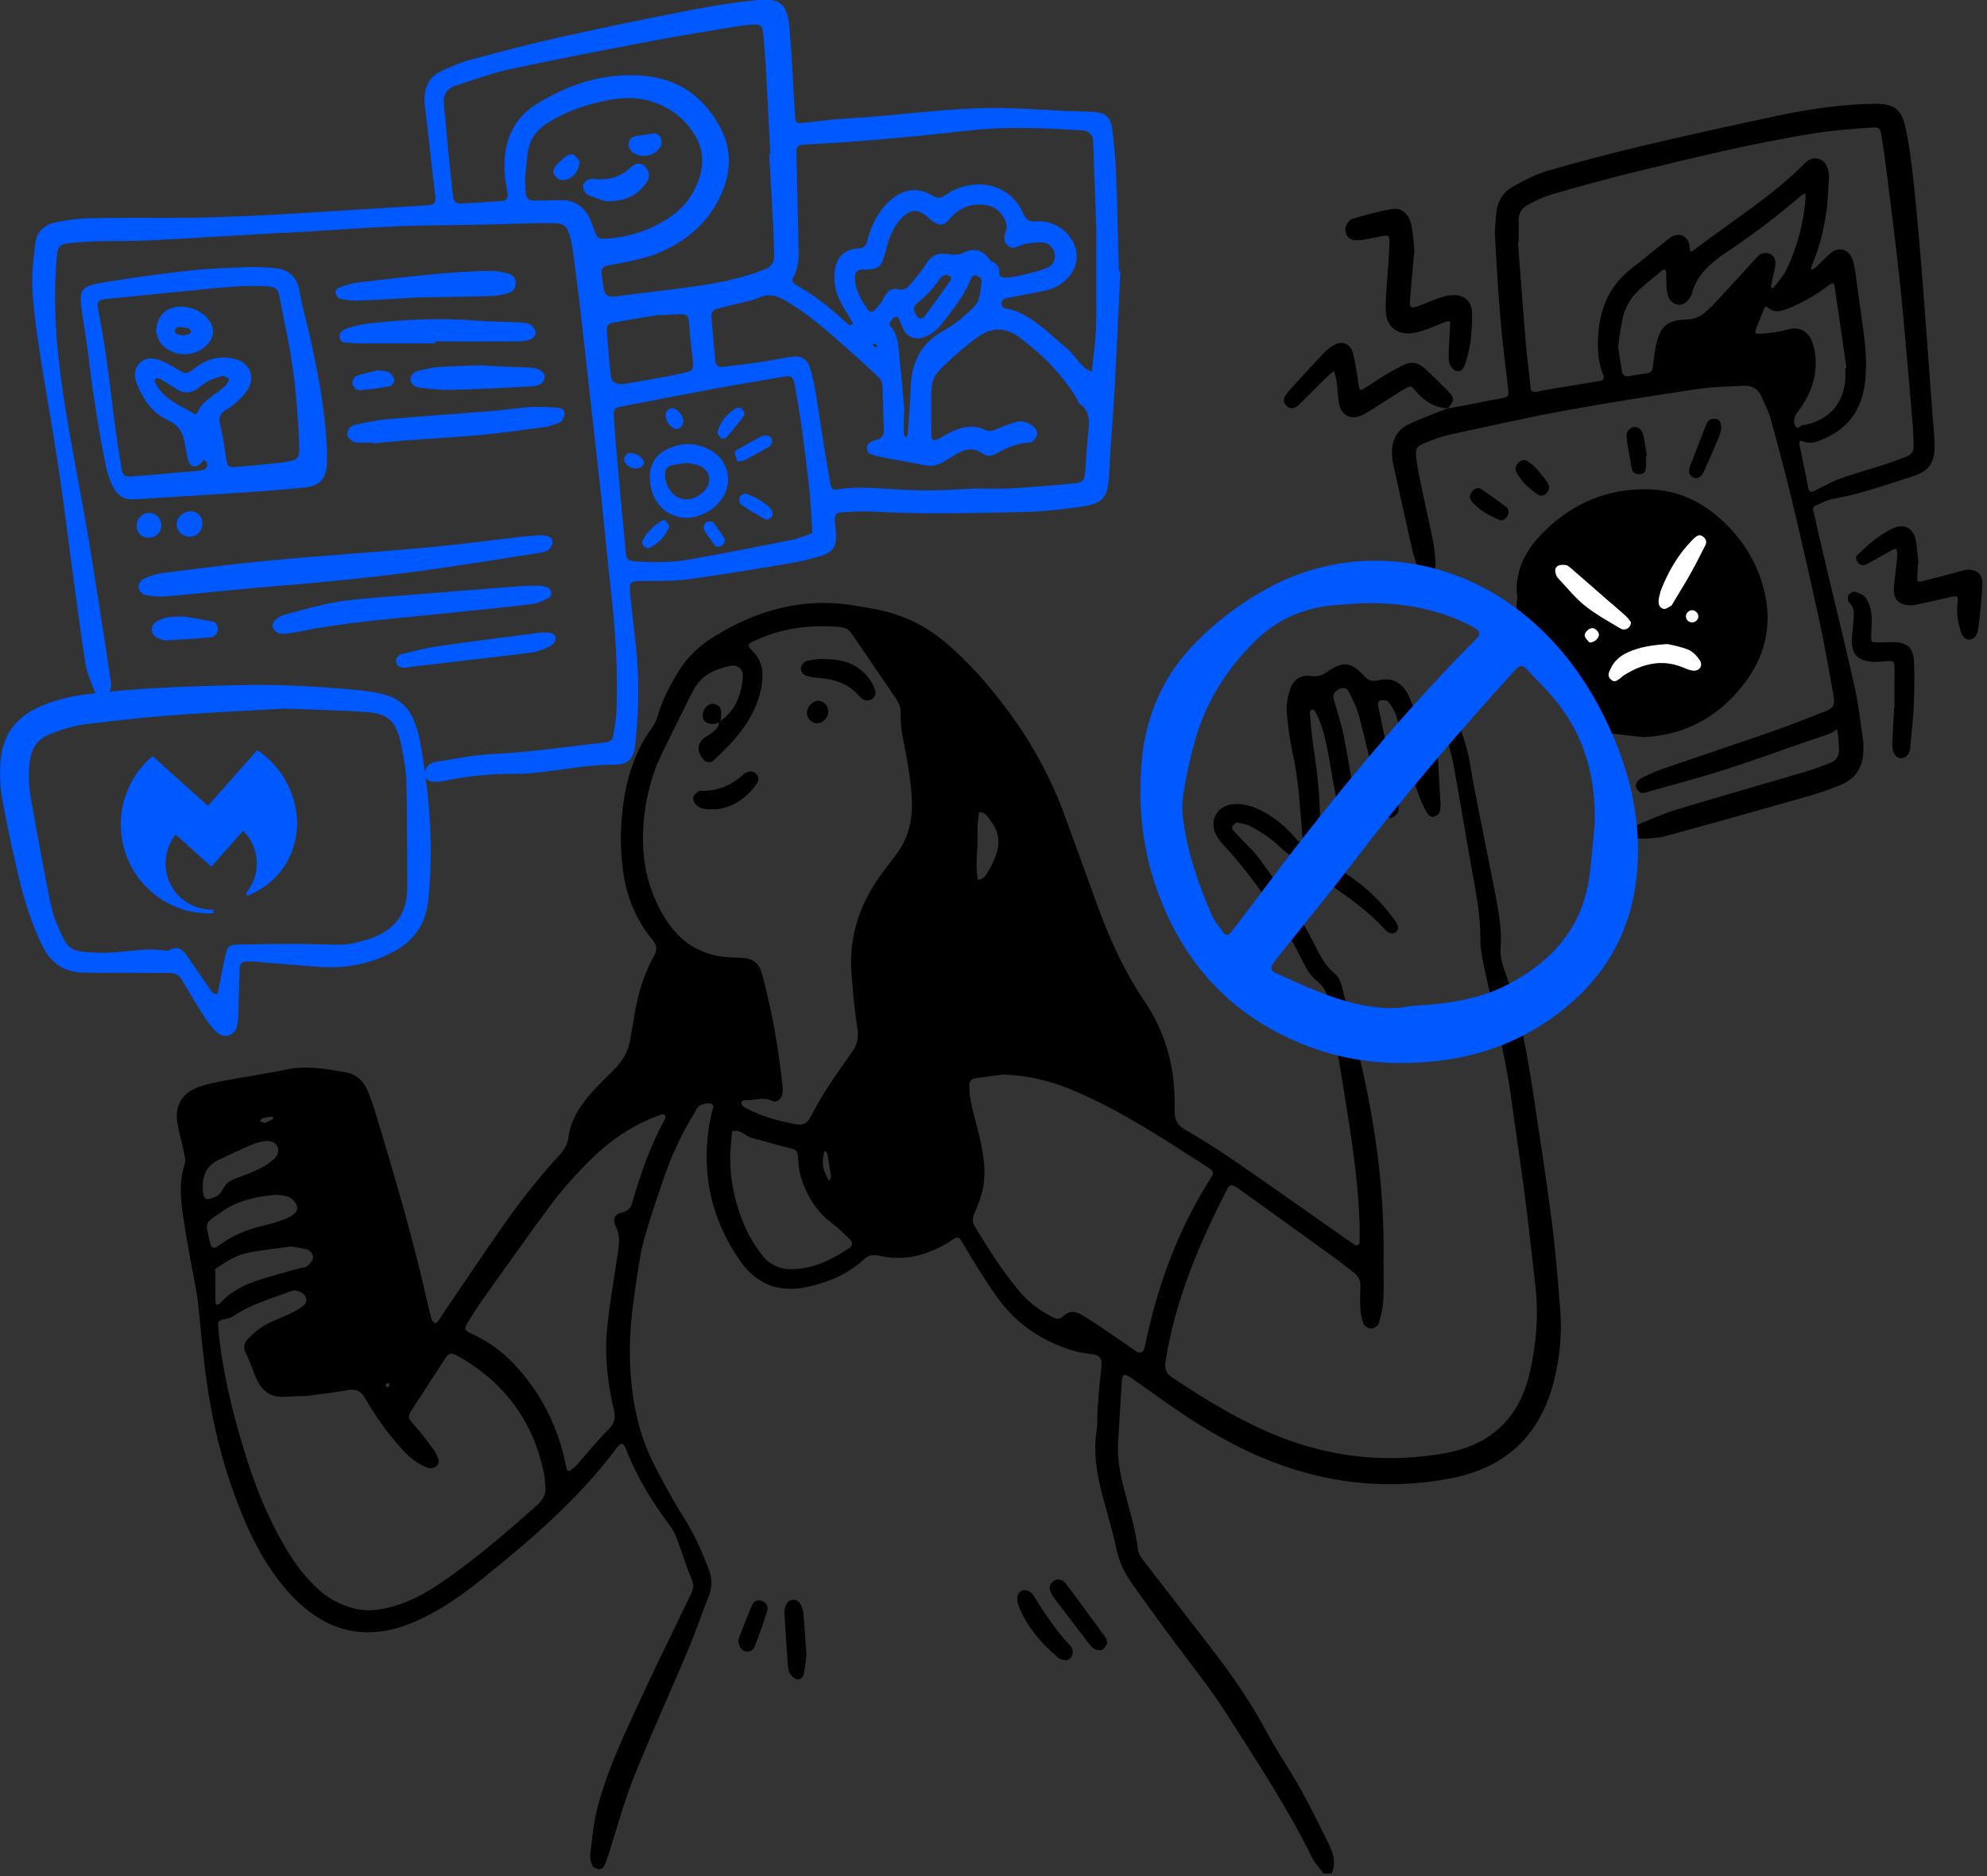 <svg width="340" height="321" viewBox="0 0 340 321" fill="none" xmlns="http://www.w3.org/2000/svg">
<rect x="0" y="0" width="340" height="321" fill="#333333" stroke="none"/>
<g clip-path="url(#clip0_213_4)">
<path d="M300.04 110.55C299 114.1 296.92 117.33 294.15 119.77C291.25 122.32 287.62 124.02 283.76 124.41C282.61 124.53 281.43 124.52 280.27 124.35C280.17 124.61 279.95 124.83 279.6 124.86C277.07 125.09 274.55 124.16 272.51 122.69C270.65 121.34 269.16 119.6 267.76 117.79C266.31 115.91 264.85 114 263.57 111.99C262.42 110.18 261.44 108.23 260.8 106.2C260.51 106.75 259.62 106.67 259.56 105.91C259.39 103.94 259.54 101.79 260.18 99.86C260.24 99.42 260.31 98.99 260.41 98.55C260.47 98.27 260.7 98.13 260.94 98.1C261.11 97.8 261.29 97.5 261.5 97.22C261.58 97.1 261.71 97.05 261.84 97.04C261.91 96.9 261.96 96.76 262.03 96.63C265.65 89.57 273.13 85.1 281.06 85.32C289.4 85.55 297.09 90.91 299.75 98.88C301 102.61 301.13 106.76 300.02 110.54L300.04 110.55Z" fill="black"/>
<path d="M247.77 69.88C249.12 69.63 250.47 69.39 251.82 69.13C253.62 68.78 255.42 68.4 257.23 68.07C257.92 67.94 258.19 67.66 258.1 66.91C257.62 62.81 257.1 58.71 256.75 54.59C256.35 49.9 256.07 45.19 255.82 40.49C255.75 39.12 255.9 37.74 256.04 36.37C256.23 34.41 257.24 32.83 258.92 31.9C260.82 30.85 262.79 29.81 264.86 29.21C270.26 27.64 275.71 26.21 281.19 24.92C289.02 23.07 296.87 21.33 304.74 19.68C310.03 18.57 315.39 17.84 320.8 17.75C323.99 17.7 325.37 18.66 326.05 21.81C326.71 24.89 327.12 28.04 327.45 31.17C328.03 36.71 328.51 42.27 328.95 47.82C329.57 55.66 330.12 63.52 330.7 71.36C330.81 72.85 330.99 74.34 331.03 75.83C331.13 79.08 330.22 80.58 327.17 81.54C322.69 82.96 318.25 84.55 313.59 85.37C312.6 85.54 311.66 86.09 310.71 86.48C310.02 86.77 310.28 87.35 310.39 87.82C310.98 90.45 311.58 93.08 312.2 95.71C313.91 102.92 315.69 110.11 317.31 117.33C317.99 120.35 318.32 123.45 318.78 126.51C318.87 127.07 318.84 127.66 318.84 128.23C318.88 131.13 317.59 133.23 314.9 134.32C312.99 135.1 311.03 135.77 309.04 136.33C301.03 138.61 293.01 140.86 284.98 143.05C283.73 143.39 282.38 143.44 281.07 143.49C280.42 143.51 279.63 143.45 279.42 142.56C279.26 141.89 279.59 141.35 280.61 140.93C282.68 140.08 284.73 139.15 286.86 138.51C294.28 136.27 301.74 134.16 309.18 131.96C310.55 131.55 311.89 131.01 313.23 130.5C314.19 130.13 314.65 129.36 314.67 128.35C314.67 127.66 314.62 126.97 314.56 126.29C314.52 125.78 314.42 125.27 314.35 124.76C313.94 125.02 313.57 125.35 313.13 125.51C312.06 125.92 310.96 126.24 309.87 126.62C304.93 128.32 300.02 130.13 295.05 131.71C290.73 133.09 286.34 134.23 281.98 135.47C281.92 135.49 281.87 135.51 281.82 135.53C281.08 135.8 280.44 135.69 280.06 134.94C279.73 134.29 280.01 133.57 280.9 133.12C282.07 132.52 283.27 131.96 284.52 131.53C290.87 129.34 297.25 127.23 303.6 125.02C306.47 124.02 309.29 122.87 312.13 121.78C313.77 121.15 314.05 120.69 313.69 118.74C312.91 114.45 312.17 110.14 311.25 105.88C309.75 98.98 308.18 92.1 306.53 85.23C305.43 80.65 304.2 76.11 302.95 71.57C302.6 70.31 301.96 69.13 301.44 67.91C300.85 66.52 299.78 65.91 298.29 66C295.77 66.16 293.22 66.15 290.73 66.52C283.13 67.66 275.52 68.83 267.96 70.22C261.3 71.44 254.68 72.93 248.06 74.36C246.72 74.65 245.42 75.15 244.14 75.66C242.32 76.38 242.11 76.67 242.37 78.65C242.62 80.53 243.05 82.38 243.43 84.23C244.03 87.1 244.7 89.95 245.26 92.82C245.49 94 245.55 95.21 245.64 96.41C245.71 97.35 245.07 98.2 244.27 98.35C243.64 98.47 242.89 97.99 242.59 97.14C242.21 96.06 241.87 94.96 241.61 93.85C240.5 88.98 239.42 84.1 238.36 79.22C238.21 78.55 238.17 77.85 238.19 77.17C238.25 75.18 239.09 73.58 240.88 72.67C242.26 71.97 243.72 71.44 245.15 70.86C246.04 70.5 246.94 70.17 247.84 69.82L247.79 69.86L247.77 69.88ZM259.88 41.42C259.83 41.42 259.78 41.42 259.73 41.43C260.18 47.21 260.61 53 261.09 58.78C261.3 61.24 261.66 63.69 261.87 66.15C261.95 67.08 262.37 67.14 263.11 66.99C264.23 66.75 265.37 66.56 266.5 66.37C268.88 65.97 271.26 65.58 273.64 65.2C274.36 65.09 274.6 64.81 274.3 64.07C273.52 62.17 273.37 60.17 273.43 58.14C273.59 53.25 275.15 49.04 279.16 45.94C281.25 44.32 283.28 42.63 285.35 40.98C285.66 40.73 286 40.5 286.37 40.35C287.45 39.9 288.46 40.32 288.91 41.4C289.04 41.71 289.12 42.06 289.13 42.4C289.16 43.03 289.23 43.25 289.87 42.76C292.16 41.03 294.49 39.34 296.82 37.67C300.94 34.73 305.02 31.74 308.61 28.14C309.37 27.38 310.21 26.8 311.37 27.25C312.51 27.69 312.77 28.68 312.93 29.73C312.96 29.96 312.97 30.19 312.96 30.42C312.82 32.43 312.79 34.45 312.49 36.43C312.04 39.5 311.26 42.51 310.05 45.38C309.95 45.63 309.93 45.91 309.87 46.18C310.15 46.04 310.48 45.95 310.7 45.74C311.5 45 312.24 44.19 313.05 43.46C314.54 42.1 316.32 42.53 317.01 44.43C317.26 45.13 317.38 45.88 317.48 46.61C317.92 49.74 318.31 52.87 318.77 56C319.19 58.85 319.45 61.71 319.22 64.59C318.85 69.38 316.76 73.03 312.22 75.02C311 75.56 309.79 76.07 308.41 75.5C307.87 75.28 307.84 75.68 307.91 76.05C308.41 78.53 308.94 81 309.43 83.48C309.55 84.07 309.8 84.28 310.36 84.02C310.67 83.88 310.97 83.72 311.28 83.57C312.52 82.98 313.71 82.28 315 81.83C317.44 80.98 319.94 80.29 322.4 79.49C323.71 79.07 325 78.57 326.29 78.08C327.08 77.78 327.47 77.18 327.45 76.34C327.42 75.13 327.39 73.93 327.29 72.72C326.92 68.25 326.54 63.79 326.14 59.32C325.77 55.26 325.42 51.19 324.97 47.14C324.36 41.66 323.67 36.18 322.99 30.71C322.69 28.26 322.36 25.81 321.96 23.37C321.71 21.85 321.6 21.72 320.03 21.84C316.94 22.07 313.84 22.28 310.78 22.76C300.27 24.4 289.94 26.95 279.61 29.46C274.87 30.61 270.16 31.92 265.47 33.27C264.05 33.68 262.71 34.39 261.39 35.07C260.35 35.61 259.83 36.55 259.86 37.77C259.88 38.98 259.86 40.18 259.86 41.39L259.88 41.42ZM276.88 59.26C277.11 60.82 277.3 62.18 277.53 63.53C277.65 64.21 278.1 64.47 278.79 64.34C279.52 64.21 280.26 64.09 281 63.99C282.72 63.75 282.7 63.75 282.92 61.99C283.07 60.8 283.18 59.58 283.51 58.43C284.28 55.68 285.47 54.79 288.34 54.68C289.46 54.64 290.52 54.45 291.4 53.73C292.06 53.18 292.73 52.62 293.31 51.99C295.77 49.34 298.2 46.67 300.64 44C301.27 43.31 302.05 43.09 302.8 43.4C303.62 43.75 303.83 44.44 303.79 45.23C303.76 45.74 303.62 46.25 303.51 46.75C303.36 47.48 303.18 48.2 303.04 48.94C303.02 49.06 303.13 49.22 303.22 49.33C303.23 49.35 303.45 49.28 303.51 49.2C304.22 48.24 305.08 47.34 305.6 46.28C307.51 42.38 308.6 38.23 308.96 33.89C308.98 33.62 308.92 33.34 308.9 33.07C308.66 33.2 308.39 33.3 308.19 33.47C304.09 37 299.78 40.25 295.29 43.26C292.61 45.05 290.26 47.11 289.44 50.42C289.43 50.47 289.39 50.52 289.37 50.58C288.86 51.61 287.91 52.3 287.11 52.14C286.02 51.91 285.48 51.14 285.3 50.09C285.24 49.75 285.17 49.41 285.15 49.07C285.12 48.27 285.12 47.46 285.1 46.66C285.09 46.03 284.77 45.98 284.35 46.33C282.81 47.63 281.18 48.83 279.81 50.28C278.94 51.21 278.23 52.44 277.87 53.67C277.34 55.53 277.17 57.49 276.88 59.26ZM315.75 63.02C315.82 63.02 315.89 63 315.96 62.99C315.29 58.39 314.64 53.8 313.95 49.2C313.82 48.32 313.62 48.27 312.83 48.87C310.57 50.57 308.16 51.99 305.49 52.96C304.45 53.34 303.47 53.45 302.58 52.68C302.19 52.34 302.01 52.47 301.85 52.87C301.44 53.88 301.02 54.89 300.61 55.9C300.17 56.97 300.23 57.18 301.34 57.1C302.87 56.98 304.43 56.79 305.9 56.37C307.93 55.78 309.52 56.75 310.11 58.56C310.37 59.37 310.58 60.22 310.65 61.07C310.96 64.69 309.65 67.81 307.5 70.63C306.96 71.33 306.78 72.24 307.25 72.91C307.75 73.63 308.1 72.64 308.57 72.71C308.73 72.73 308.91 72.68 309.08 72.64C313.04 71.76 315.48 68.95 315.75 64.92C315.79 64.29 315.75 63.66 315.75 63.03V63.02ZM296.82 62C301.06 62.14 302.99 62.5 304.94 66.33C304.99 66.43 305.02 66.6 305.09 66.63C305.25 66.68 305.55 66.71 305.59 66.64C306.62 64.81 307.38 62.93 306.87 60.74C306.7 60.03 306.4 59.94 305.79 60.13C305.41 60.25 305.01 60.32 304.61 60.39C303.02 60.68 301.44 60.86 299.82 60.56C296.99 60.03 295.91 58.26 296.85 55.57C297.1 54.87 297.41 54.19 297.68 53.49C297.72 53.4 297.68 53.27 297.68 53.17C297.55 53.21 297.38 53.2 297.3 53.29C296.35 54.21 295.44 55.16 294.48 56.07C293.2 57.28 291.7 58.42 289.97 58.36C287.51 58.27 286.82 59.65 286.39 61.57C286.35 61.74 286.27 61.89 286.23 62.06C285.95 63.14 286.01 63.2 287.14 63.08C290.56 62.7 293.98 62.33 296.8 62.02L296.82 62ZM281.16 126.12C278.89 125.86 276.61 125.59 274.34 125.33C274.23 125.32 274.11 125.29 274.01 125.23C273.48 124.97 272.94 124.67 273.02 123.98C273.09 123.31 273.62 123.01 274.23 122.95C275.48 122.82 276.74 122.74 278 122.66C279.83 122.53 281.69 122.58 283.49 122.27C289.99 121.17 294.82 117.64 297.79 111.78C300.24 106.94 299.74 102.04 297.2 97.4C294.05 91.63 289.28 88.07 282.54 87.63C278.97 87.39 275.58 88.2 272.4 89.86C269.25 91.51 266.47 93.59 264.47 96.6C263.36 98.26 262.63 100.04 262.6 102.06C262.6 102.35 262.58 102.64 262.54 102.92C262.45 103.57 262.08 103.96 261.42 104.03C260.78 104.1 260.29 103.82 260.03 103.23C259.35 101.69 259.43 100.09 259.76 98.49C260.32 95.76 261.77 93.47 263.66 91.5C268.78 86.14 275.08 83.45 282.49 83.73C287.88 83.94 292.28 86.44 295.94 90.28C298.93 93.43 300.98 97.13 301.95 101.36C303.3 107.23 301.93 112.56 298.24 117.24C293.92 122.73 288.28 125.8 281.16 126.12ZM226.48 320.54C225.8 319.62 224.97 318.77 224.48 317.76C220.32 309.27 215.09 301.43 210.04 293.46C207.26 289.07 204.02 285.05 200.94 280.9C198.54 277.67 196.17 274.42 193.84 271.14C192.51 269.26 191.48 267.27 191.01 264.93C190.37 261.78 189.38 258.71 188.57 255.6C187.65 252.02 187.05 248.41 187.65 244.69C187.83 243.56 187.72 242.39 187.8 241.25C187.96 239.08 188.1 236.89 188.37 234.73C188.66 232.45 188.62 231.82 186.13 231.58C184.78 231.45 183.42 231.05 182.13 230.59C177.47 228.9 173.61 226.08 170.7 222.05C169.49 220.37 168.37 218.63 167.27 216.88C166.29 215.33 165.38 213.73 164.42 212.16C164.14 211.7 163.73 211.6 163.26 211.91C162.78 212.22 162.32 212.57 161.82 212.85C158.3 214.86 154.56 215.77 150.55 214.86C149.4 214.6 148.61 214.73 147.75 215.52C145.05 218 141.77 219.37 138.25 220.16C133.52 221.22 129.58 219.86 126.75 215.86C121.8 208.87 120.02 201.11 121.33 192.65C121.45 191.86 121.63 191.07 121.82 190.29C121.95 189.75 122.34 189.03 121.63 188.83C121.06 188.66 120.25 188.86 119.71 189.17C119.27 189.42 119.05 190.08 118.74 190.57C116.54 194.1 114.85 197.87 113.5 201.8C112.31 205.28 111.11 208.76 110.15 212.31C109.49 214.74 109.18 217.27 108.8 219.76C108.18 223.85 107.7 227.95 107.78 232.11C107.9 238.63 109.02 244.93 112.02 250.77C113.65 253.93 115.37 257.06 117.27 260.07C118.94 262.72 120.14 265.57 121.27 268.45C121.87 269.99 121.9 271.56 121.26 273.15C120.02 276.24 118.96 279.4 117.66 282.47C114.63 289.67 111.36 296.78 108.46 304.03C106.76 308.28 105.59 312.75 104.17 317.12C103.92 317.88 103.68 318.65 103.33 319.36C103.21 319.6 102.74 319.85 102.48 319.81C102.08 319.74 101.51 319.52 101.37 319.2C101.11 318.6 100.93 317.86 101.01 317.22C101.31 314.72 101.52 312.18 102.12 309.74C103.58 303.8 106.13 298.24 108.68 292.71C111.75 286.03 114.99 279.42 118.2 272.8C118.63 271.92 118.79 271.22 118.36 270.23C117.5 268.23 116.89 266.12 116.13 264.08C115.77 263.13 115.44 262.11 114.84 261.31C111.71 257.16 108.99 252.78 107.11 247.91C106.67 246.76 106.26 246.74 105.48 247.79C98.87 256.63 90.55 263.7 82.01 270.53C79.05 272.9 75.92 275.06 72.5 276.75C69.59 278.19 66.59 279.22 63.27 279.26C59.93 279.3 56.92 278.4 54.16 276.58C50.73 274.32 48.13 271.27 45.92 267.87C43.02 263.4 41.04 258.51 39.34 253.49C37.41 247.81 36.15 241.97 35.32 236.05C34.74 231.96 34.41 227.83 33.96 223.72C33.89 223.03 33.84 222.34 33.72 221.67C32.96 217.37 32.09 213.09 31.44 208.78C30.96 205.61 30.53 202.4 31.6 199.22C31.8 198.63 31.63 197.87 31.49 197.22C31.15 195.53 30.64 193.88 30.36 192.18C29.87 189.18 31.1 187.04 33.95 185.99C35.34 185.48 36.83 185.19 38.29 184.91C41.9 184.23 45.54 183.7 49.14 182.96C52.51 182.27 55.78 182.87 59.06 183.44C60.86 183.75 62.2 184.86 62.9 186.58C63.38 187.75 63.81 188.94 64.17 190.15C67.55 201.25 70.82 212.39 73.34 223.72C73.49 224.39 73.65 225.07 73.87 225.72C73.96 225.98 74.18 226.23 74.41 226.39C74.48 226.44 74.83 226.22 74.95 226.05C75.36 225.49 75.71 224.9 76.1 224.33C79.2 219.77 82.27 215.18 85.42 210.65C88.5 206.21 91.78 201.91 95.45 197.93C96.33 196.98 97.08 195.99 97.25 194.67C97.64 191.55 99.3 189.1 101.32 186.84C102.47 185.55 103.71 184.35 104.94 183.14C106.55 181.56 107.63 179.73 107.91 177.45C108.02 176.54 108.26 175.65 108.39 174.74C108.95 170.84 109.93 167.07 111.88 163.62C112.47 162.57 112.47 161.8 111.68 160.84C108.89 157.48 107.25 153.53 106.65 149.28C106.2 146.12 106.11 142.84 106.41 139.66C106.91 134.24 108.27 129.02 111.57 124.5C112.03 123.87 112.36 123.11 112.58 122.35C113.36 119.67 114.66 117.24 116.09 114.88C117.61 112.37 119.73 110.44 122.2 108.91C129.69 104.26 137.73 102.1 146.56 103.66C148.14 103.94 149.74 104.16 151.3 104.55C155.15 105.51 158.61 107.25 161.66 109.81C165.91 113.39 169.51 117.55 172.78 122.02C176.74 127.43 179.9 133.28 182.2 139.58C184.13 144.87 186.04 150.16 187.98 155.45C190.05 161.08 192.57 166.49 195.94 171.47C198.44 175.15 199.96 179.23 200.63 183.59C200.96 185.74 201.02 187.94 201.01 190.12C201 191.55 201.41 192.45 202.68 193.2C205.46 194.82 208.2 196.52 210.85 198.34C216.91 202.5 222.91 206.76 228.94 210.98C229.88 211.64 230.81 212.31 231.76 212.95C232.2 213.24 232.64 212.97 232.65 212.41C232.67 211.49 232.67 210.57 232.65 209.65C232.48 204.13 231.82 198.65 230.99 193.2C229.93 186.27 228.75 179.36 227.66 172.44C227.37 170.58 226.85 169.02 225.22 167.74C224.11 166.87 223.37 165.4 222.71 164.08C219.14 156.94 214.71 150.4 209.31 144.51C208.77 143.92 208.26 143.26 207.95 142.54C206.94 140.15 208.44 137.79 211.02 137.58C212.55 137.46 213.98 137.82 215.36 138.46C218.02 139.69 220.19 141.54 222.03 143.8C222.15 143.95 222.46 144.04 222.64 144C222.75 143.98 222.8 143.64 222.86 143.44C222.89 143.33 222.88 143.21 222.86 143.1C222.43 138.3 222.25 133.47 221.17 128.73C220.64 126.39 220.34 123.98 220.17 121.58C220.09 120.36 220.37 119.06 220.77 117.89C221.3 116.34 222.51 115.41 224.23 115.65C225.33 115.8 226.15 115.62 227.08 114.96C229.75 113.09 231.19 113.21 233.37 115.6C234.22 116.54 234.87 116.64 236.01 116.36C238.19 115.83 239.87 116.82 240.88 118.72C241.57 120.02 241.98 121.48 242.51 122.87C242.7 123.36 243.23 123.49 243.56 123.11C243.86 122.76 244.07 122.33 244.4 122.02C245.96 120.56 247.51 120.72 248.74 122.52C249.25 123.27 249.69 124.11 250 124.96C250.5 126.36 250.94 127.8 251.26 129.25C251.68 131.16 251.92 133.1 252.3 135.02C253.45 140.88 254.65 146.73 255.79 152.59C256.4 155.75 257.02 158.92 256.77 162.17C256.62 164.08 257.38 165.8 257.96 167.5C260.14 173.84 261.35 180.38 262.34 186.98C263.44 194.25 264.57 201.52 265.51 208.81C266.17 213.94 266.59 219.1 266.98 224.25C267.29 228.29 266.89 232.3 265.91 236.23C263.57 245.54 257.65 251.14 248.24 252.93C237.08 255.06 226.27 253.76 215.83 249.33C209.87 246.8 204.4 243.42 199.14 239.69C197.36 238.43 195.59 237.14 193.8 235.9C192.32 234.88 192.03 234.99 191.93 236.62C191.71 239.95 191.54 243.28 191.33 246.6C191.17 249.15 191.56 251.65 192.17 254.11C193.08 257.78 194.29 261.38 194.73 265.18C194.83 266 195.52 266.8 196.07 267.52C200.27 272.99 204.54 278.41 208.71 283.9C211.84 288.02 214.64 292.36 217.1 296.94C218.79 300.07 220.84 303.01 222.57 306.12C224.3 309.23 225.86 312.44 227.44 315.63C228.22 317.21 228.62 318.86 227.84 320.59H226.46L226.48 320.54ZM123.08 123.6C123.12 123.47 123.2 123.39 123.32 123.34C125.93 121.43 126.94 118.71 127.11 115.62C127.17 114.49 126.2 113.69 125.05 113.91C122.37 114.43 120 115.5 118.65 118.08C117.64 120.01 116.7 121.98 115.72 123.93C115.31 124.75 114.9 125.56 114.51 126.39C113.68 128.15 112.73 129.86 112.08 131.69C110.91 134.95 110.25 138.36 110.06 141.79C109.75 147.54 111 152.98 114.28 157.82C116.83 161.59 120.43 163.58 124.98 163.8C125.44 163.82 125.9 163.8 126.36 163.83C129.01 163.97 129.86 164.59 130.52 167.07C132.16 173.3 133.26 179.63 133.92 186.03C133.97 186.48 133.91 186.95 133.82 187.39C133.7 188.02 132.8 188.71 132.25 188.41C130.78 187.62 129.31 188.23 127.85 188.23C127.45 188.23 126.81 188.16 126.87 188.84C126.89 189.09 127.26 189.39 127.54 189.53C130.3 191.01 133.28 191.83 136.35 192.36C137.4 192.54 138.09 192.17 138.6 191.24C139.48 189.63 140.35 188.01 141.35 186.47C142.78 184.25 144.3 182.09 145.83 179.93C146.67 178.75 146.96 177.58 146.72 176.08C146.22 172.91 145.95 169.7 145.7 166.5C145.2 160.01 147.26 154.29 151.12 149.14C151.88 148.13 152.64 147.12 153.4 146.11C155.17 143.73 156 141.06 156.04 138.08C156.08 135.07 155.57 132.14 155.06 129.2C154.65 126.83 153.97 124.5 154.13 122.05C154.2 120.94 153.67 120.05 153.09 119.19C150.64 115.58 148.16 111.99 145.71 108.38C145.22 107.66 144.56 107.33 143.69 107.26C138.68 106.85 133.83 107.43 129.23 109.58C127.81 110.24 127.75 110.32 128.96 111.6C130.07 112.77 130.5 114.12 130.47 115.67C130.43 117.9 129.77 119.95 128.79 121.94C127.18 125.2 124.64 127.69 122.06 130.15C121.66 130.53 120.85 130.46 120.49 130.07C119.12 128.6 119.19 127.11 120.8 126.04C121.76 125.4 122.82 124.91 123.07 123.63L123.08 123.6ZM236.73 215.49C236.73 217.79 236.82 220.09 236.7 222.39C236.63 223.75 236.32 225.11 235.93 226.42C235.81 226.83 235.09 227.29 234.64 227.3C234.19 227.32 233.48 226.9 233.31 226.5C232.97 225.68 232.82 224.74 232.77 223.84C232.69 222.58 232.74 221.31 232.78 220.05C232.82 219.04 232.42 218.3 231.62 217.7C230.6 216.95 229.64 216.12 228.62 215.38C223.03 211.34 217.44 207.31 211.83 203.29C210.81 202.56 210.39 202.63 209.91 203.57C205.2 212.82 201.15 222.29 199.48 232.64C199.24 234.12 199.42 234.91 200.67 235.74C206.34 239.49 212.1 243.04 218.42 245.6C227.71 249.37 237.29 250.39 247.17 248.64C255.02 247.25 259.91 242.75 261.74 234.93C262.9 229.96 263.3 224.95 262.71 219.87C262.13 214.85 261.6 209.82 260.95 204.81C260.23 199.23 259.36 193.66 258.61 188.08C257.58 180.32 255.47 172.78 253.89 165.14C253.59 163.69 253.3 162.19 253.31 160.72C253.34 157.36 252.81 154.09 252.21 150.81C251.14 144.93 250.19 139.04 249.13 133.16C248.66 130.56 248.27 127.93 247.06 125.54C246.94 125.31 246.54 125.2 246.25 125.1C246.21 125.08 245.94 125.43 245.94 125.6C245.94 126.75 245.94 127.89 246 129.04C246.15 131.79 246.34 134.54 246.48 137.3C246.51 137.87 246.52 138.48 246.32 138.99C246.19 139.33 245.7 139.63 245.32 139.75C245.08 139.83 244.64 139.61 244.43 139.39C244.12 139.07 243.92 138.63 243.72 138.22C242.44 135.63 241.71 132.85 241.01 130.06C240.37 127.5 239.67 124.95 238.89 122.43C238.63 121.58 238.1 120.78 237.56 120.07C237.36 119.81 236.72 119.74 236.32 119.8C235.76 119.89 235.74 120.4 235.85 120.89C236 121.56 236.13 122.24 236.27 122.92C237.23 127.53 238.19 132.14 239.13 136.75C239.26 137.41 239.42 138.14 239.27 138.77C239.16 139.22 238.62 139.7 238.16 139.89C237.88 140.01 237.27 139.7 237.01 139.4C236.65 138.98 236.39 138.43 236.24 137.89C235.93 136.79 235.72 135.65 235.46 134.54C234.5 130.52 233.6 126.48 232.55 122.48C232.17 121.06 231.47 119.71 230.82 118.38C230.47 117.67 229.73 117.54 229.05 117.94C228.43 118.31 227.97 118.75 228.21 119.6C228.84 121.81 229.57 124 230 126.24C230.99 131.43 231.82 136.65 232.69 141.86C232.76 142.3 232.71 142.77 232.63 143.22C232.6 143.41 232.37 143.66 232.19 143.69C231.88 143.75 231.42 143.8 231.24 143.63C230.84 143.24 230.45 142.76 230.29 142.24C229.67 140.27 229.05 138.29 228.61 136.28C228.03 133.59 227.66 130.85 227.12 128.15C226.67 125.9 226.13 123.66 224.98 121.63C224.9 121.49 224.57 121.36 224.45 121.42C224.29 121.5 224.11 121.78 224.13 121.95C224.29 123.78 224.42 125.62 224.7 127.43C225.54 133.01 226.15 138.6 225.75 144.25C225.73 144.59 225.71 144.94 225.69 145.28C225.66 146.03 225.96 146.62 226.58 147.03C227.92 147.92 229.27 148.79 230.62 149.68C233.73 151.73 236.36 154.27 238.54 157.27C239.35 158.39 239.41 158.89 238.91 159.4C238.41 159.91 237.68 159.81 236.86 158.91C234.29 156.08 231.22 153.87 228.1 151.69C224.82 149.39 221.47 147.18 218.51 144.44C217.26 143.29 215.76 142.37 214.28 141.5C213.52 141.05 212.57 140.9 211.68 140.73C211.47 140.69 211.12 141.05 210.93 141.3C210.82 141.44 210.82 141.8 210.93 141.93C211.36 142.46 211.86 142.94 212.32 143.44C213.41 144.62 214.62 145.71 215.56 147C218.99 151.75 222.42 156.51 225.03 161.79C225.9 163.55 226.83 165.28 228.37 166.56C229.23 167.28 229.5 168.29 229.74 169.28C231.12 174.85 232.62 180.4 233.78 186.02C235.78 195.72 236.9 205.53 236.74 215.45L236.73 215.49ZM52.01 238.85C50.85 238.84 49.7 238.92 48.56 238.98C46.49 239.09 45.03 238.14 44.1 236.34C43.73 235.63 43.46 234.87 43.15 234.13C42.8 233.29 42.57 232.38 42.11 231.61C41.54 230.64 41.73 229.77 42.4 229.09C43.27 228.2 44.23 227.34 45.31 226.73C46.8 225.89 48.45 225.32 50 224.57C50.71 224.23 51.41 223.81 52 223.3C52.66 222.73 52.49 221.68 51.75 221.25C51.16 220.9 50.56 220.61 49.81 220.9C46.5 222.18 43.02 223.07 40.03 225.12C39.5 225.48 38.79 225.65 38.14 225.76C37.6 225.86 37.3 226.05 37.33 226.6C37.38 227.52 37.44 228.44 37.56 229.35C38.45 236.44 40.21 243.33 42.4 250.12C44.21 255.72 46.49 261.1 49.65 266.08C51.08 268.33 52.73 270.37 54.73 272.13C56.4 273.59 58.3 274.57 60.46 275.15C63.28 275.9 65.93 275.32 68.56 274.42C71.41 273.44 73.95 271.85 76.4 270.14C81.88 266.32 86.91 261.95 91.89 257.52C93.04 256.5 93.54 255.38 93.28 253.89C93.2 253.44 93.24 252.97 93.16 252.52C91.43 243.37 86.43 236.57 78.35 232C77.18 231.34 76.81 231.44 76.08 232.56C74.13 235.54 72.22 238.55 70.27 241.53C69.91 242.08 69.85 242.58 70.27 243.09C70.93 243.89 71.63 244.65 72.27 245.46C72.98 246.36 73.68 247.27 74.34 248.21C74.6 248.58 74.79 249.01 74.95 249.44C75.19 250.03 75.07 250.63 74.53 250.96C74.19 251.17 73.63 251.27 73.26 251.14C71.48 250.52 70.07 249.34 68.82 247.97C66.41 245.32 64.32 242.44 62.55 239.34C61.82 238.05 60.97 237.56 59.48 237.83C57 238.27 54.49 238.55 51.99 238.9L52.01 238.85ZM171.63 183.86C170.04 184.06 168.45 184.25 166.86 184.48C166.22 184.57 165.84 185.04 165.86 185.68C165.89 186.59 165.91 187.52 166.11 188.41C166.52 190.32 167.05 192.2 167.51 194.09C168.38 197.69 168.97 201.31 167.77 204.96C167.45 205.94 167.04 206.89 166.63 207.84C166.34 208.53 166.4 209.17 166.79 209.8C169.18 213.73 171.6 217.63 174.61 221.13C176.13 222.89 177.97 224.26 180.04 225.31C180.67 225.63 181.27 225.83 181.91 225.2C183 224.11 184.18 224.35 185.36 225.11C186.33 225.73 187.31 226.32 188.26 226.96C190.35 228.38 192.42 229.83 194.51 231.25C195.03 231.61 195.64 231.32 195.82 230.69C195.88 230.47 195.93 230.24 195.97 230.02C198.08 219.93 201.55 210.38 207.12 201.65C207.76 200.65 207.74 200.4 206.69 199.72C203.12 197.42 199.55 195.11 195.91 192.92C191.87 190.5 187.73 188.26 183.37 186.43C179.62 184.86 175.73 183.98 171.64 183.84L171.63 183.86ZM113.87 191.13C113.85 191.02 113.87 190.85 113.81 190.82C113.63 190.73 113.38 190.6 113.23 190.65C109.06 192.13 105.37 194.39 102.13 197.4C99.01 200.3 96.19 203.49 93.67 206.91C89.93 211.99 86.28 217.15 82.62 222.3C81.69 223.61 80.84 224.97 79.98 226.34C79.39 227.29 79.48 227.62 80.62 228.14C83.48 229.45 86 231.23 88.12 233.53C92.25 238.01 95.04 243.21 96.48 249.13C96.67 249.91 96.79 250.7 97 251.47C97.03 251.57 97.43 251.7 97.53 251.63C97.99 251.29 98.44 250.93 98.81 250.51C100.57 248.54 102.2 246.45 104.08 244.6C105.13 243.57 105.38 242.69 105.05 241.28C104 236.79 103.44 232.21 103.86 227.61C104.23 223.62 104.93 219.65 105.52 215.68C105.82 213.66 106.36 211.68 105.31 209.66C104.79 208.65 105.19 207.74 106.27 207.49C107.32 207.25 107.87 206.83 108.16 205.83C109.59 200.86 111.3 195.99 113.78 191.43C113.83 191.33 113.84 191.21 113.86 191.1L113.87 191.13ZM124.96 197.17C124.81 202.03 125.89 206.47 127.85 210.68C128.52 212.12 129.44 213.47 130.41 214.74C131.75 216.49 133.6 217.25 135.84 217.14C139.43 216.97 142.47 215.44 145.36 213.5C145.92 213.13 145.91 212.5 145.41 212.02C144.42 211.07 143.46 210.07 142.36 209.27C140.84 208.16 139.66 206.8 138.72 205.2C137.54 203.19 136.73 201.08 136.6 198.72C136.49 196.68 136.42 196.74 134.61 196.3C132.61 195.82 130.64 195.17 128.63 194.69C127.47 194.41 126.67 193.06 125.26 193.6C125.16 194.85 125.05 196.1 124.96 197.18V197.17ZM49.89 213.25C47.5 213.58 45.21 213.84 42.95 214.23C41.94 214.4 40.93 214.72 40.01 215.17C38.9 215.71 37.88 216.44 36.83 217.09C36.83 218.12 36.85 219.15 36.85 220.18C36.85 220.98 36.84 221.79 36.85 222.59C36.85 222.81 36.95 223.02 37 223.24C37.21 223.17 37.49 223.16 37.62 223.02C39.5 220.85 42.01 219.72 44.65 218.88C46.83 218.18 49.06 217.61 51.26 216.99C51.7 216.87 52.23 216.89 52.56 216.64C52.98 216.32 53.36 215.82 53.54 215.32C53.73 214.78 53.11 213.89 52.48 213.74C51.6 213.52 50.69 213.41 49.88 213.27L49.89 213.25ZM47.41 204.41C43.9 204.65 40.71 205.41 38.06 207.23C34.75 209.5 35.16 209.01 35.92 212.49C36.16 213.6 36.57 213.77 37.6 213C39.94 211.22 42.59 210.25 45.41 209.61C46.41 209.38 47.39 209.05 48.37 208.72C48.91 208.54 49.43 208.29 49.92 207.99C50.53 207.61 51.04 206.98 50.8 206.3C50.6 205.72 50.06 205.11 49.51 204.84C48.82 204.51 47.96 204.51 47.42 204.42L47.41 204.41ZM34.75 204.03C34.75 204.03 34.85 204.95 35.25 205.09C35.77 205.27 36.57 204.92 37.13 204.61C37.58 204.36 37.94 203.85 38.19 203.37C38.64 202.49 39.34 202 40.23 201.66C41.61 201.13 43.02 200.64 44.35 200C45.26 199.56 46.12 198.97 46.87 198.3C47.47 197.77 47.86 196.96 47.46 196.14C47.06 195.34 46.2 195.15 45.4 195.23C44.62 195.31 43.82 195.52 43.09 195.83C41.21 196.64 39.36 197.53 37.5 198.4C35.4 199.39 34.43 201.04 34.76 204.04L34.75 204.03ZM167.27 144.11C167.19 145.87 167.1 147.01 167.1 148.15C167.1 148.93 167.22 149.72 167.29 150.5C168.42 150.5 168.8 149.55 169.24 148.82C169.81 147.85 170.3 146.79 170.61 145.71C171.13 143.85 170.79 142.06 169.58 140.53C169.05 139.86 168.67 138.88 167.52 138.97C167.44 139.75 167.31 140.52 167.28 141.3C167.24 142.44 167.27 143.58 167.27 144.11ZM140.8 198.47C140.83 199.02 140.78 199.49 140.91 199.91C141.14 200.64 141.5 201.33 141.8 202.03C142.51 201.42 142.05 200.69 141.98 200.01C141.89 199.12 141.71 198.23 141.54 197.34C141.51 197.19 141.3 197.07 141.17 196.93C141.11 197.02 141.01 197.11 140.99 197.22C140.91 197.66 140.85 198.11 140.8 198.46V198.47ZM45.3 192.13C45.67 191.96 46.17 191.75 46.65 191.51C46.73 191.47 46.79 191.29 46.76 191.21C46.74 191.13 46.58 191.03 46.49 191.04C45.95 191.11 45.41 191.18 44.89 191.33C44.72 191.38 44.62 191.67 44.49 191.85C44.7 191.92 44.91 192 45.29 192.14L45.3 192.13ZM66.14 237.4C66.32 237.29 66.55 237.22 66.67 237.06C66.73 236.98 66.59 236.75 66.53 236.59C66.34 236.67 66.07 236.7 65.99 236.84C65.92 236.96 66.08 237.2 66.14 237.39V237.4Z" fill="black"/>
<path d="M183.56 282.42C183.7 283.35 182.95 284.14 182.32 284.04C181.89 283.98 181.38 283.88 181.07 283.61C178.16 281.16 175.72 278.34 174.3 274.75C174.1 274.25 174.01 273.63 174.1 273.1C174.16 272.73 174.55 272.27 174.9 272.12C175.25 271.98 175.8 272.08 176.15 272.28C176.52 272.49 176.82 272.89 177.05 273.27C178.84 276.19 180.77 279 183.09 281.53C183.38 281.85 183.52 282.3 183.58 282.41L183.56 282.42Z" fill="black"/>
<path d="M189.43 281.28C189.19 281.58 188.99 282.07 188.63 282.23C188.28 282.39 187.74 282.33 187.37 282.16C186.98 281.98 186.64 281.61 186.37 281.25C184.41 278.72 182.47 276.17 180.53 273.62C180.25 273.26 180.01 272.86 179.81 272.46C179.47 271.77 179.56 271.13 180.14 270.6C180.66 270.12 181.42 270.12 182.02 270.58C182.11 270.65 182.22 270.7 182.29 270.79C184.6 273.91 186.9 277.03 189.19 280.17C189.37 280.42 189.35 280.82 189.45 281.28H189.43Z" fill="black"/>
<path d="M137.99 283.15C137.9 283.83 137.79 285.08 137.57 286.31C137.47 286.9 136.99 287.43 136.39 287.29C135.92 287.19 135.42 286.74 135.16 286.31C134.89 285.85 134.83 285.23 134.79 284.66C134.58 281.82 134.41 278.98 134.24 276.14C134.22 275.8 134.24 275.45 134.32 275.12C134.5 274.44 134.81 273.83 135.6 273.69C136.18 273.58 136.87 274.07 137.14 274.79C137.29 275.21 137.45 275.66 137.48 276.1C137.66 278.26 137.8 280.42 137.99 283.14V283.15Z" fill="black"/>
<path d="M126.33 280.55C127.11 278.56 127.84 276.54 128.7 274.59C128.97 273.97 129.64 273.59 130.41 273.9C131.15 274.19 131.5 274.87 131.3 275.54C130.67 277.59 129.94 279.61 129.18 281.62C128.92 282.3 128.33 282.7 127.55 282.54C126.83 282.39 126.39 281.55 126.32 280.57L126.33 280.55Z" fill="black"/>
<path d="M123.08 123.6C122.75 123.69 122.43 123.85 122.1 123.86C121.04 123.9 120.42 123.5 120.28 122.77C120.11 121.87 120.61 120.89 121.41 120.52C122.11 120.2 123.13 120.56 123.34 121.37C123.5 121.98 123.34 122.68 123.32 123.34C123.2 123.39 123.12 123.48 123.08 123.6Z" fill="black"/>
<path d="M140.13 112.75C143.02 112.73 145.05 113.01 146.81 114.26C148.14 115.2 149.19 116.41 149.72 117.99C149.92 118.57 149.79 119.13 149.3 119.54C148.81 119.94 148.25 119.93 147.7 119.65C147.5 119.55 147.3 119.41 147.16 119.24C145.25 116.97 142.72 116.13 139.86 115.97C139.29 115.94 138.73 115.81 138.17 115.68C137.56 115.54 137.16 115.14 137.04 114.53C136.93 113.97 137.51 113.18 138.2 113.03C139.09 112.85 140 112.77 140.12 112.75H140.13Z" fill="black"/>
<path d="M122.52 138.47C120.79 138.49 119.73 138.47 119 137.59C118.74 137.28 118.54 136.74 118.63 136.37C118.71 136 119.16 135.71 119.47 135.4C119.54 135.33 119.69 135.3 119.79 135.31C122.68 135.38 125.16 134.41 127.26 132.43C127.42 132.28 127.65 132.19 127.86 132.11C128.44 131.88 128.98 131.97 129.42 132.43C129.88 132.92 129.87 133.5 129.53 134C127.7 136.74 125.12 138.21 122.52 138.47Z" fill="black"/>
<path d="M141.75 121.57C141.81 122.59 141.02 123.59 140.03 123.74C139.05 123.89 138.05 122.95 138.07 121.91C138.1 120.91 139 119.94 139.96 119.88C140.8 119.83 141.69 120.67 141.74 121.57H141.75Z" fill="black"/>
<path d="M240.01 181.86C232.37 181.94 225.2 180.14 218.47 176.59C208.43 171.3 201.88 163.02 198.05 152.46C195.42 145.2 194.69 137.68 195.38 130.06C196.08 122.26 199.12 115.49 204.7 109.83C208.37 106.1 212.44 103.09 217.03 100.59C231.37 92.79 248.73 94.97 261.45 105.66C268.1 111.25 272.76 118.25 276.14 126.2C279.15 133.29 280.7 140.63 280.19 148.35C279.56 157.89 275.66 165.84 268.35 172C260.18 178.88 250.6 181.85 240.02 181.86H240.01ZM272.87 141.14C273.12 133.26 271.26 126.07 266.21 119.89C264.61 117.94 262.8 116.16 261.08 114.32C260.61 113.81 260.06 113.86 259.58 114.32C259.16 114.71 258.79 115.15 258.4 115.58C249.06 125.88 240.02 136.43 231.58 147.5C227.68 152.61 223.58 157.58 219.57 162.61C219 163.33 218.41 164.04 217.88 164.78C217.34 165.54 217.43 166.07 218.23 166.44C222.93 168.58 227.61 170.81 232.71 171.87C235.42 172.43 238.15 172.73 240.92 172.21C242.15 171.98 243.44 172.01 244.69 171.89C249.29 171.46 253.82 170.62 257.95 168.47C265.62 164.49 270.86 158.6 272 149.71C272.36 146.87 272.58 144.01 272.86 141.15L272.87 141.14ZM233.15 103.21C231.29 103.33 229.79 103.4 228.31 103.53C223.09 103.98 218.48 105.98 214.78 109.64C209.89 114.47 206.28 120.17 204.43 126.85C203.63 129.72 203.01 132.65 202.51 135.58C202.25 137.14 202.24 138.8 202.46 140.37C203.25 145.97 205.05 151.3 207.31 156.46C207.81 157.59 208.63 158.59 209.37 159.6C209.66 160 210.18 160.07 210.53 159.64C211.4 158.57 212.22 157.47 213.06 156.37C216.46 151.89 219.8 147.36 223.27 142.95C232.5 131.22 242.13 119.83 252.67 109.24C252.83 109.08 253.06 108.9 253.08 108.71C253.11 108.42 253.1 107.95 252.93 107.83C252.17 107.33 251.37 106.87 250.54 106.49C244.9 103.88 238.92 103.04 233.14 103.22L233.15 103.21Z" fill="#0059FF"/>
<path d="M40.25 117.25C46.17 117.01 53.97 117.37 61.76 118.12C63.13 118.25 64.5 118.5 65.82 118.85C68.19 119.47 69.88 120.98 70.8 123.25C71.23 124.31 71.61 125.41 71.81 126.53C73.49 135.61 74.24 144.74 73.29 153.97C72.88 157.97 71 160.83 67.48 162.74C63.52 164.89 59.3 165.72 54.85 165.43C51.07 165.18 47.29 164.82 43.52 164.52C43.06 164.48 42.6 164.49 42.14 164.5C41.47 164.51 41.04 164.86 41.02 165.53C40.93 167.83 40.89 170.12 40.8 172.42C40.76 173.45 40.8 174.51 40.57 175.5C40.2 177.19 38.38 177.78 37.11 176.63C36.35 175.95 35.71 175.11 35.15 174.25C33.78 172.12 32.46 169.97 31.21 167.77C30.69 166.85 30.03 166.46 29.01 166.46C26.71 166.48 24.42 166.45 22.12 166.44C19.48 166.43 16.83 166.47 14.19 166.4C10.88 166.32 8.63 164.71 7.19 161.7C5.39 157.94 4.13 154.01 3.18 149.98C2.12 145.51 1.15 141.01 0.35 136.49C-0.01 134.48 -0.05 132.36 0.09 130.31C0.36 126.23 2.31 123.14 6.05 121.27C8.87 119.86 11.87 119.15 14.96 118.76C22.73 117.79 30.53 117.46 40.26 117.23L40.25 117.25ZM48.8 121.23C43.02 121.56 36.48 121.85 29.95 122.33C24.92 122.7 19.89 123.27 14.88 123.87C13.18 124.07 11.49 124.52 9.87 125.09C6.77 126.18 5.1 127.21 4.95 132.04C4.9 133.52 5.01 135.04 5.27 136.5C6.19 141.81 7.17 147.11 8.21 152.41C8.58 154.32 8.95 156.28 9.71 158.05C11.69 162.65 11.82 162.8 16.79 163.01C20.7 163.18 24.55 161.98 28.46 162.67C28.66 162.71 28.92 162.6 29.12 162.49C30.46 161.78 31.28 162.47 31.99 163.51C33.42 165.59 34.84 167.68 36.29 169.74C36.44 169.96 36.82 170.01 37.1 170.14C37.19 169.93 37.31 169.73 37.35 169.51C37.76 167.49 38.12 165.45 38.57 163.44C38.93 161.85 39.19 161.64 40.94 161.6C44.04 161.52 47.14 161.49 50.24 161.49C52.77 161.49 55.29 161.6 57.82 161.64C59.68 161.67 61.44 161.21 63.2 160.63C67.57 159.19 69.79 156.26 69.67 151.62C69.67 151.51 69.68 151.39 69.68 151.28C69.65 145.54 69.68 139.8 69.55 134.06C69.5 132.01 69.17 129.94 68.75 127.92C67.74 123.04 66.58 122.03 61.59 121.74C57.58 121.5 53.56 121.42 48.78 121.24L48.8 121.23Z" fill="#0059FF"/>
<path d="M242.02 42.69C241.77 45.54 241.52 48.11 241.32 50.69C241.15 52.86 241.25 52.92 243.3 52.14C244.27 51.77 245.2 51.32 246.18 51C246.94 50.75 247.73 50.53 248.52 50.49C250.45 50.38 251.78 51.48 251.88 53.39C251.96 54.93 251.8 56.48 251.67 58.02C251.59 58.93 251.38 59.83 251.17 60.72C251.01 61.39 250.81 62.05 250.55 62.68C250.31 63.24 249.79 63.67 249.19 63.48C248.77 63.35 248.33 62.9 248.14 62.49C247.91 61.99 247.87 61.38 247.88 60.81C247.91 59.32 248.01 57.83 248.1 56.34C248.2 54.71 248.21 54.71 246.75 55.3C245.74 55.71 244.73 56.14 243.7 56.49C243 56.73 242.27 56.94 241.53 57.02C239.01 57.28 237.27 55.85 237.13 53.32C237.05 51.95 237.19 50.57 237.27 49.19C237.41 46.84 237.65 44.49 237.73 42.14C237.8 40.11 237.74 40.13 235.8 40.53C234.57 40.78 233.32 41.09 232.08 41.12C230.71 41.15 229.86 39.86 230.34 38.61C230.52 38.13 230.99 37.55 231.45 37.42C233.71 36.77 235.98 36.13 238.3 35.75C239.86 35.49 241.12 36.68 241.5 38.52C241.8 39.98 241.87 41.48 242.01 42.7L242.02 42.69Z" fill="black"/>
<path d="M247.82 69.83C245.66 69.83 243.98 68.81 242.57 67.27C241.33 65.92 241.69 65.73 239.79 66.88C237.97 67.99 236.21 69.16 234.4 70.29C233.87 70.62 233.31 70.95 232.73 71.17C231.06 71.8 229.6 71.03 229.18 69.28C229.01 68.56 228.97 67.8 228.89 67.06C228.81 66.38 228.78 65.68 228.67 65.01C228.58 64.48 228.4 63.97 228.26 63.46C227.83 63.82 227.37 64.16 226.97 64.56C225.54 65.97 224.13 67.4 222.7 68.82C222.42 69.1 222.12 69.39 221.79 69.6C221.25 69.94 220.68 69.93 220.2 69.49C219.67 69.02 219.51 68.41 219.89 67.78C220.18 67.29 220.55 66.84 220.94 66.42C222.8 64.39 224.67 62.36 226.56 60.36C226.99 59.9 227.5 59.5 228.03 59.16C229.55 58.19 231.07 58.72 231.53 60.47C231.89 61.85 232.06 63.29 232.31 64.7C232.38 65.1 232.4 65.5 232.48 65.89C232.68 66.84 232.76 66.88 233.55 66.38C234.77 65.62 235.95 64.8 237.18 64.06C238.11 63.5 239.08 62.99 240.05 62.49C241.45 61.77 242.73 62.02 243.85 63.08C245.14 64.31 246.42 65.54 247.67 66.81C248.94 68.1 248.92 68.34 247.8 69.86L247.85 69.82L247.82 69.83Z" fill="black"/>
<path d="M328.18 96.55C328.14 97.24 328.11 97.93 328.07 98.61C328.01 99.53 328.09 99.64 328.98 99.42C330.93 98.94 332.87 98.41 334.81 97.9C335.37 97.75 335.91 97.56 336.48 97.49C338.07 97.28 339.25 98.2 339.21 99.8C339.16 101.75 338.91 103.69 338.74 105.63C338.67 106.37 338.59 107.12 338.45 107.85C338.3 108.62 337.94 109.28 337.07 109.42C336.43 109.52 335.78 109 335.51 108.07C335.08 106.58 334.75 105.07 334.93 103.49C335.12 101.82 335.1 101.83 333.38 102.23C331.48 102.67 329.58 103.12 327.66 103.49C327.06 103.6 326.39 103.58 325.8 103.41C324.48 103.03 323.92 102 324.07 100.43C324.22 98.89 324.41 97.35 324.58 95.81C324.61 95.52 324.63 95.24 324.63 94.95C324.63 93.77 324.52 93.69 323.52 94.24C322.21 94.96 320.91 95.7 319.61 96.43C319.07 96.73 318.57 96.89 318.05 96.37C317.57 95.9 317.37 95.39 317.9 94.88C319.78 93.09 321.71 91.34 324.11 90.31C325.85 89.56 327.37 90.4 327.78 92.28C328.08 93.67 328.12 95.12 328.27 96.55C328.24 96.55 328.21 96.55 328.18 96.56V96.55Z" fill="black"/>
<path d="M324.17 121.07C324.17 119.29 324.17 117.51 324.17 115.73C324.17 115.27 324.21 114.81 324.18 114.35C324.11 113.03 324.05 113.02 322.77 113.12C321.8 113.2 320.81 113.31 319.86 113.18C317.8 112.89 316.85 111.74 316.87 109.64C316.88 108.5 317.09 107.36 317.16 106.21C317.22 105.08 317.41 103.93 316.36 103.02C316.14 102.83 316.13 102.09 316.32 101.79C316.51 101.48 317.13 101.16 317.44 101.26C318.12 101.47 318.93 101.79 319.29 102.33C319.8 103.1 320.12 104.09 320.22 105.02C320.36 106.27 320.2 107.54 320.18 108.81C320.17 109.87 320.2 109.91 321.21 109.92C322.13 109.92 323.05 109.86 323.97 109.86C326.29 109.86 327.41 110.8 327.51 113.12C327.61 115.64 327.57 118.18 327.47 120.7C327.37 122.99 327.1 125.27 326.9 127.56C326.88 127.85 326.86 128.14 326.78 128.41C326.58 129.13 326.14 129.65 325.37 129.73C324.72 129.79 324.02 129.14 323.88 128.3C323.78 127.74 323.79 127.15 323.82 126.58C323.9 124.75 324 122.91 324.1 121.08C324.13 121.08 324.15 121.08 324.18 121.08L324.17 121.07Z" fill="black"/>
<path d="M285.36 110.19C286.15 110.39 287.58 110.61 288.88 111.15C289.66 111.48 290.36 112.22 290.85 112.95C291.47 113.86 290.8 114.86 289.7 114.74C289.09 114.67 288.49 114.4 287.91 114.16C284.27 112.7 280.97 113.59 277.81 115.57C277.71 115.63 277.64 115.72 277.55 115.8C276.55 116.65 276.17 116.74 275.64 116.25C274.9 115.56 275.36 114.9 275.69 114.23C276.29 112.98 277.31 112.17 278.54 111.61C280.5 110.72 282.58 110.36 285.35 110.19H285.36Z" fill="white"/>
<path d="M279.08 106.48C279.02 107.5 278.04 107.99 277.23 107.5C275.17 106.27 273.04 105.1 271.18 103.62C269.54 102.31 268.21 100.62 266.75 99.08C266.56 98.88 266.36 98.64 266.27 98.38C266.07 97.82 265.98 97.16 266.54 96.83C266.92 96.6 267.51 96.6 267.97 96.68C268.33 96.75 268.66 97.08 268.96 97.34C271.12 99.21 273.27 101.1 275.43 102.98C276.38 103.81 277.35 104.61 278.27 105.46C278.63 105.79 278.89 106.23 279.09 106.48H279.08Z" fill="white"/>
<path d="M283.84 102.42C283.94 102.02 284.05 101.33 284.31 100.7C285.55 97.64 287.19 94.82 289.52 92.45C289.68 92.29 289.84 92.12 290.02 91.97C290.44 91.6 290.88 91.39 291.4 91.8C291.91 92.2 292.12 92.67 291.8 93.3C291 94.83 290.26 96.38 289.42 97.88C288.44 99.63 287.37 101.34 286.34 103.06C286.22 103.26 286.14 103.52 285.96 103.63C285.55 103.87 285.04 104.26 284.66 104.17C284.01 104.02 283.67 103.44 283.85 102.42H283.84Z" fill="white"/>
<path d="M294.52 73.41C294.42 73.74 294.32 74.31 294.1 74.83C293.32 76.68 292.51 78.51 291.7 80.35C291.56 80.66 291.42 80.99 291.21 81.25C290.82 81.73 290.29 81.98 289.69 81.68C289.11 81.39 288.93 80.86 289.05 80.23C289.08 80.06 289.12 79.89 289.19 79.73C290.06 77.49 290.93 75.25 291.8 73.01C291.86 72.85 291.94 72.69 292 72.54C292.31 71.78 292.9 71.53 293.67 71.69C294.48 71.87 294.48 72.54 294.52 73.42V73.41Z" fill="black"/>
<path d="M281.64 78.04C281.64 78.67 281.67 79.31 281.64 79.94C281.61 80.56 281.37 81.06 280.64 81.12C279.91 81.18 279.35 80.91 279.21 80.18C278.87 78.38 278.52 76.57 278.32 74.75C278.22 73.84 278.85 73.18 279.52 73.07C280.2 72.96 280.91 73.38 281.15 74.31C281.46 75.53 281.59 76.79 281.8 78.03C281.75 78.03 281.7 78.04 281.65 78.05L281.64 78.04Z" fill="black"/>
<path d="M258.14 87.49C258.17 88.42 257.28 89.27 256.54 88.95C254.76 88.18 253.02 87.27 251.77 85.69C251.36 85.17 251.49 84.59 251.89 84.1C252.28 83.63 252.84 83.27 253.39 83.64C254.91 84.65 256.38 85.73 257.84 86.82C258.04 86.97 258.07 87.32 258.14 87.48V87.49Z" fill="black"/>
<path d="M265.09 83.22C265.03 84.49 263.96 85.17 263.09 84.57C261.63 83.56 260.29 82.38 259.46 80.74C259.14 80.1 259.39 79.61 259.8 79.19C260.23 78.75 260.8 78.55 261.37 78.9C261.9 79.23 262.4 79.64 262.82 80.09C263.45 80.76 264.02 81.48 264.57 82.22C264.83 82.57 264.99 83.01 265.09 83.21V83.22Z" fill="black"/>
<path d="M271.99 109.93C271.78 109.66 271.31 109.29 271.18 108.83C271.02 108.26 271.88 107.46 272.46 107.46C272.96 107.46 273.58 108.07 273.6 108.57C273.62 109.15 272.86 109.94 271.99 109.93Z" fill="white"/>
<path d="M290.61 105.51C290.58 106.07 290 106.57 289.44 106.48C288.88 106.39 288.52 106.06 288.48 105.47C288.45 104.91 288.99 104.39 289.56 104.4C290.13 104.4 290.64 104.95 290.61 105.51Z" fill="white"/>
<path d="M191.7 46.51C191.38 53.16 191.09 59.82 190.73 66.47C190.46 71.29 190.01 76.1 189.79 80.91C189.59 85.18 188.92 86.16 184.68 86.74C181.38 87.19 178.05 87.55 174.73 87.61C166.34 87.77 157.95 88.02 149.55 87.53C147.72 87.42 145.87 87.55 144.04 87.64C143.14 87.68 142.8 88.1 142.84 88.95C142.88 89.75 143.01 90.55 143.05 91.35C143.15 93.52 142.49 94.52 140.36 95.15C138.6 95.66 136.8 96.1 134.99 96.4C129.1 97.38 123.21 98.38 117.29 99.16C114.68 99.5 112.01 99.34 109.37 99.41C107.98 99.45 107.66 99.72 107.78 101.03C108.07 104.12 108.45 107.2 108.79 110.28C109.41 116.02 109.33 121.75 108.68 127.49C108.43 129.69 107.55 130.84 105.14 130.83C100.63 130.8 96.23 131.74 91.77 132.19C90.51 132.32 89.25 132.4 87.98 132.4C83.94 132.38 79.95 132.76 76 133.61C75.34 133.75 74.63 133.76 73.95 133.73C73.27 133.7 72.58 133.01 72.66 132.36C72.72 131.84 72.97 131.23 73.34 130.89C73.73 130.54 74.36 130.37 74.91 130.29C77.97 129.82 81.03 129.16 84.11 129.02C89.52 128.78 94.87 128.06 100.23 127.4C101.48 127.24 102.75 127.18 103.99 126.95C104.34 126.89 104.83 126.44 104.89 126.1C105.17 124.52 105.44 122.92 105.5 121.32C105.75 114.41 105.27 107.54 104.49 100.67C103.91 95.53 103.46 90.38 102.91 85.24C102.37 80.21 101.79 75.19 101.22 70.17C100.58 64.46 99.97 58.75 99.31 53.04C98.9 49.5 98.42 45.97 97.96 42.44C97.9 41.99 97.8 41.53 97.69 41.09C97.03 38.49 96.68 38.14 93.88 38.16C89.97 38.19 86.07 38.36 82.16 38.44C77.45 38.54 72.73 38.51 68.02 38.71C62.28 38.96 56.55 39.39 50.81 39.73C49.55 39.81 48.28 39.83 47.02 39.9C39.91 40.31 32.79 40.76 25.68 41.12C22.7 41.27 19.7 41.2 16.71 41.28C14.99 41.33 13.26 41.42 11.56 41.63C10.26 41.79 9.85 42.32 9.73 43.71C9.21 49.57 9.37 55.43 10.01 61.27C10.95 69.84 12.68 78.29 14.21 86.77C15.35 93.1 16.31 99.46 17.32 105.81C17.88 109.33 18.41 112.85 18.93 116.37C19.01 116.92 19.09 117.57 18.88 118.04C18.68 118.49 18.13 119.01 17.68 119.07C17.23 119.13 16.42 118.78 16.26 118.41C15.6 116.83 14.9 115.2 14.63 113.53C13.79 108.32 13.14 103.07 12.42 97.84C11.6 91.81 10.88 85.76 9.97 79.74C8.87 72.47 7.51 65.24 6.46 57.96C5.86 53.76 5.26 49.53 5.63 45.25C5.73 44.11 5.9 42.97 6.01 41.83C6.22 39.7 7.53 38.47 9.48 38.05C11.38 37.64 13.34 37.39 15.28 37.34C19.99 37.23 24.71 37.28 29.42 37.27C39.2 37.27 48.95 36.64 58.7 36.02C63.52 35.71 68.34 35.43 73.15 35.12C74.31 35.05 74.61 34.69 74.49 33.65C73.93 28.74 73.36 23.84 72.8 18.93C72.72 18.25 72.63 17.56 72.64 16.87C72.67 14.74 73.55 13.06 75.53 12.16C77.1 11.45 78.68 10.72 80.33 10.27C85.54 8.87 90.77 7.49 96.03 6.32C103.54 4.65 111.09 3.11 118.64 1.64C122.24 0.94 125.89 0.39 129.54 0.02C133.51 -0.38 134.74 0.69 135.08 4.71C135.5 9.75 135.72 14.81 136.04 19.85C136.12 21.08 136.3 21.16 137.51 21.02C140.13 20.72 142.75 20.39 145.39 20.24C153.99 19.77 162.54 18.38 171.18 18.48C174.85 18.52 178.52 18.81 182.2 18.97C183.81 19.04 185.42 19.06 187.02 19.15C189.08 19.26 190.02 19.98 190.29 21.98C190.63 24.48 190.87 27.01 190.97 29.53C191.19 35.16 191.3 40.79 191.45 46.42C191.53 46.42 191.61 46.42 191.69 46.42L191.7 46.51ZM166.62 83.58C168.81 83.58 170.88 83.68 172.94 83.56C176.49 83.36 180.04 83.06 183.58 82.72C185.45 82.54 185.57 82.29 185.71 80.3C185.86 78.12 186.02 75.95 186.22 73.78C186.38 72.04 186.51 70.34 184.81 69.17C184.56 68.99 184.46 68.59 184.29 68.29C181.79 64.07 178.42 60.7 174.51 57.77C171.99 55.89 169.64 55.98 167.25 57.69C165.67 58.83 164.18 60.1 162.75 61.42C159.32 64.59 159.34 64.62 159.33 69.39C159.33 71.11 159.33 72.84 159.37 74.56C159.39 75.31 159.8 75.51 160.51 75.13C161.12 74.81 161.7 74.44 162.31 74.12C164.32 73.09 166.39 72.54 168.58 73.55C169.27 73.87 169.88 73.71 170.55 73.42C171.6 72.96 172.67 72.55 173.76 72.22C174.82 71.9 175.81 72.2 176.68 72.85C177.26 73.29 177.68 73.93 177.38 74.63C177.18 75.09 176.64 75.69 176.22 75.71C174.08 75.81 172.22 76.58 170.41 77.64C169.68 78.06 168.79 78.11 168.11 77.6C166.41 76.34 164.88 76.93 163.34 77.86C162.65 78.28 161.98 78.72 161.28 79.11C160.36 79.62 159.4 79.84 158.31 79.61C155.72 79.08 153.12 78.64 150.53 78.15C149.97 78.04 149.42 77.87 148.9 77.66C148.31 77.41 148.15 76.25 148.65 75.88C149.01 75.62 149.43 75.36 149.86 75.28C150.81 75.1 151.26 74.57 151.24 73.63C151.17 71.1 151.08 68.58 151.01 66.05C150.99 65.3 150.62 64.76 150.09 64.28C147.87 62.28 145.7 60.24 143.44 58.28C140.58 55.8 137.7 53.34 134.39 51.43C132.89 50.56 131.53 50.16 129.87 50.92C128.84 51.39 127.68 51.59 126.57 51.87C125.35 52.18 124.11 52.43 122.89 52.76C122.18 52.95 121.64 53.34 121.72 54.2C121.95 56.72 122.16 59.23 122.4 61.75C122.46 62.41 122.92 62.85 123.54 62.78C125.93 62.52 128.32 62.21 130.7 61.86C132.4 61.61 134.08 61.21 135.79 61C137.03 60.85 138.1 61.51 138.51 62.68C138.92 63.87 139.21 65.11 139.43 66.35C139.93 69.29 140.35 72.25 140.82 75.19C141.22 77.68 141.61 80.18 142.06 82.67C142.25 83.72 142.45 83.87 143.38 83.72C146.94 83.16 150.48 83.59 154.04 83.77C155.99 83.87 157.94 83.93 159.88 83.9C162.18 83.86 164.47 83.69 166.64 83.59L166.62 83.58ZM131.65 26.32C131.7 26.32 131.76 26.32 131.81 26.32C131.56 21.5 131.33 16.69 131.06 11.87C130.95 9.92 130.81 7.98 130.61 6.03C130.43 4.23 130.25 4.11 128.46 4.23C127.66 4.29 126.86 4.38 126.07 4.51C121.43 5.29 116.78 6.01 112.16 6.89C103.93 8.45 95.7 10.03 87.51 11.78C84.27 12.47 81.13 13.64 77.96 14.65C76.46 15.13 75.78 16.2 75.95 17.82C76.18 19.99 76.34 22.16 76.55 24.33C76.86 27.41 77.17 30.49 77.51 33.57C77.6 34.43 78.06 34.87 78.84 34.83C81.13 34.71 83.43 34.57 85.72 34.41C86.65 34.34 86.96 33.97 86.85 33.09C86.72 32.07 86.46 31.06 86.38 30.03C86.01 25 87.28 20.62 91.8 17.82C97.39 14.36 103.44 12.39 110.12 12.97C115.96 13.47 120.24 16.43 123.07 21.48C124.9 24.75 125.21 28.21 123.97 31.79C122.76 35.25 120.71 38.09 117.81 40.33C115.51 42.11 112.93 43.36 110.14 44.13C108.15 44.68 106.11 45 104.09 45.42C103.15 45.62 102.86 45.91 102.94 46.77C103.04 47.79 103.19 48.82 103.41 49.82C103.55 50.44 104.11 50.73 104.71 50.76C105.16 50.79 105.62 50.66 106.07 50.6C108.92 50.25 111.77 49.92 114.61 49.56C119.28 48.97 123.95 48.39 128.46 46.95C129.33 46.67 130.2 46.36 131.04 46C131.96 45.61 132.49 44.91 132.47 43.86C132.43 42.37 132.41 40.88 132.33 39.39C132.11 35.03 131.86 30.68 131.62 26.32H131.65ZM187.59 39.19C187.46 35.53 187.27 30.14 187.07 24.75C187.05 24.29 187.1 23.79 186.92 23.39C186.76 23.02 186.38 22.7 186.02 22.49C185.75 22.33 185.36 22.32 185.02 22.3C178.71 21.91 172.39 21.6 166.09 22.3C156.62 23.37 147.14 24.27 137.62 24.73C136.5 24.78 136.24 25.07 136.27 26.21C136.39 31.49 136.51 36.77 136.64 42.06C136.69 43.91 136.7 45.74 135.76 47.43C135.39 48.09 135.75 48.5 136.29 48.81C139.33 50.49 142.02 52.62 144.55 54.98C144.8 55.21 145.07 55.45 145.37 55.6C145.51 55.67 145.75 55.55 145.94 55.48C145.96 55.48 145.97 55.28 145.92 55.21C145.33 54.23 144.72 53.25 144.14 52.26C142.99 50.31 142.52 48.21 142.9 45.97C143.2 44.23 144.16 43.04 145.94 42.63C146.27 42.55 146.62 42.52 146.96 42.5C147.75 42.45 148.19 42.05 148.38 41.27C148.92 39.13 149.78 37.13 151.22 35.43C153.36 32.9 156.23 31.51 159.42 33.39C159.52 33.45 159.63 33.49 159.72 33.55C160.38 33.96 161.01 33.89 161.64 33.46C162.11 33.14 162.6 32.83 163.12 32.58C167.74 30.37 172.98 31.77 175.08 36.49C175.52 37.47 175.99 38.01 177.1 37.89C177.66 37.83 178.25 37.86 178.82 37.95C181.51 38.36 183.78 40.56 184.18 43.1C184.56 45.53 183.14 47.91 180.53 49.14C179.91 49.43 179.24 49.63 178.58 49.77C176.9 50.13 175.2 50.43 173.51 50.76C172.95 50.87 172.36 50.93 171.84 51.15C171.59 51.26 171.34 51.67 171.34 51.95C171.34 52.21 171.63 52.68 171.84 52.72C174.08 53.05 175.95 54.19 177.69 55.5C179.43 56.81 181.01 58.32 182.68 59.72C184.13 60.93 184.86 62.92 186.82 63.59C187.02 61.77 187.25 59.96 187.41 58.14C187.52 56.88 187.57 55.62 187.58 54.36C187.6 49.88 187.58 45.4 187.58 39.18L187.59 39.19ZM138.57 84.36C138.13 80.71 137.77 77.4 137.31 74.11C136.92 71.27 136.45 68.44 135.95 65.61C135.75 64.48 135.34 64.23 134.31 64.41C130.13 65.13 125.94 65.82 121.77 66.59C116.58 67.55 111.4 68.57 106.22 69.57C105.18 69.77 104.96 70.03 105.03 71.26C105.16 73.44 105.34 75.61 105.53 77.78C106.03 83.38 106.55 88.98 107.08 94.58C107.19 95.69 107.5 95.96 108.61 96.04C111.83 96.28 115.05 96.25 118.23 95.68C123.99 94.64 129.74 93.53 135.47 92.38C136.68 92.14 137.83 91.61 139.01 91.22C138.94 90.08 138.87 88.94 138.8 87.81C138.72 86.55 138.63 85.29 138.57 84.37V84.36ZM89.82 30.59C89.92 31.29 89.88 31.98 89.93 32.66C90.01 33.98 90.34 34.32 91.59 34.32C93.08 34.32 94.57 34.23 96.06 34.24C98.36 34.24 99.97 35.39 100.94 37.44C101.28 38.16 101.5 38.94 101.81 39.68C102.24 40.74 102.49 40.92 103.62 40.85C107.71 40.58 111.49 39.36 114.86 37.01C117.08 35.46 118.63 33.35 119.55 30.8C120.54 28.04 120.35 25.41 118.76 22.9C116.96 20.05 114.42 18.23 111.22 17.28C108.97 16.62 106.73 16.66 104.42 17.07C100.65 17.73 97.1 18.93 93.83 20.94C91.76 22.21 90.47 24.01 90.25 26.5C90.13 27.87 89.97 29.23 89.83 30.6L89.82 30.59ZM172.63 47.48C173.32 47.35 174.46 47.18 175.57 46.91C176.79 46.61 178.02 46.3 179.17 45.81C180.05 45.44 180.59 44.63 180.5 43.59C180.42 42.58 179.57 41.58 178.52 41.49C177.52 41.41 176.48 41.55 175.48 41.72C174.82 41.83 174.2 42.23 173.54 42.38C172.81 42.54 171.91 41.74 171.88 40.97C171.87 40.63 171.84 40.25 171.97 39.95C172.51 38.74 172.14 37.71 171.43 36.73C170.64 35.63 169.52 35.12 168.19 35.02C165.84 34.84 163.99 35.66 162.45 37.51C161.46 38.7 160.66 38.65 159.45 37.76C159.08 37.49 158.79 37.12 158.42 36.85C156.89 35.76 155.81 35.84 154.44 37.14C153.24 38.28 152.56 39.74 152.02 41.26C151.75 42.02 151.62 42.82 151.39 43.59C150.76 45.68 150.4 45.97 148.31 46.13C148.08 46.15 147.85 46.08 147.62 46.1C146.63 46.18 146.25 46.64 146.29 47.68C146.37 49.73 147.39 51.4 148.51 53C148.79 53.4 149.28 53.5 149.67 53.06C150.13 52.54 150.63 52.04 150.96 51.45C151.64 50.2 152.23 48.99 154.07 49.57C154.47 49.69 155.22 49.28 155.55 48.9C156.61 47.7 157.66 46.47 158.49 45.12C159.33 43.76 160.37 43.25 161.92 43.44C162.81 43.55 163.88 43.72 164.6 43.35C166.61 42.31 168.08 42.69 169.38 44.44C169.64 44.78 170.21 44.88 170.5 45.21C170.77 45.53 171.05 46.03 170.99 46.4C170.81 47.46 171.39 47.54 172.61 47.48H172.63ZM106.53 65.74C109.02 65.31 111.51 64.9 113.99 64.44C115.23 64.21 116.46 63.92 117.69 63.63C118.33 63.48 118.66 62.98 118.61 62.36C118.46 60.65 118.22 58.94 118.07 57.23C117.72 53.24 118.22 53.7 114 53.86C113.31 53.88 112.61 53.88 111.94 53.99C109.56 54.37 107.19 54.79 104.82 55.22C104.19 55.33 103.77 55.74 103.82 56.4C104.01 58.92 104.21 61.44 104.47 63.95C104.62 65.36 105.06 65.66 106.54 65.74H106.53ZM154.73 70.13C154.63 71.51 154.62 72.89 154.65 74.26C154.65 74.46 154.85 74.65 154.96 74.85C155.09 74.67 155.32 74.5 155.33 74.32C155.52 71.58 155.72 68.84 155.84 66.09C156.02 61.88 157.69 58.61 161.51 56.54C162.81 55.84 164.02 54.92 165.12 53.94C167.58 51.76 167.53 51.67 167.95 48.42C168.05 47.63 167.64 47.39 167.11 47.18C166.57 46.97 166.27 47.34 166.09 47.79C164.99 50.61 163.07 52.91 161.26 55.27C160.41 56.38 159.37 57.27 158.01 57.71C156.68 58.15 155.45 57.79 154.72 56.59C154.31 55.92 154.09 55.12 153.75 54.41C153.69 54.29 153.4 54.19 153.24 54.22C152.68 54.32 151.98 55.44 152.29 55.75C153.35 56.81 153.6 58.16 153.75 59.52C154.13 63.05 154.42 66.59 154.74 70.13H154.73ZM162.71 47.41C162.51 47.3 162.23 46.98 162 47.02C161.6 47.09 161.09 47.27 160.88 47.58C159.79 49.19 158.54 50.64 156.99 51.83C156.24 52.41 156.24 52.91 156.76 53.93C157.06 54.51 157.78 54.71 158.15 54.22C159.7 52.13 161.2 50 162.71 47.88C162.76 47.81 162.71 47.66 162.71 47.42V47.41ZM150.16 59.28C150.06 59.12 149.99 58.88 149.85 58.82C149.7 58.76 149.49 58.88 149.3 58.92C149.42 59.08 149.51 59.29 149.67 59.37C149.79 59.43 149.99 59.31 150.16 59.28Z" fill="#0059FF"/>
<path d="M55.95 77.01C55.95 77.7 55.97 78.39 55.95 79.08C55.85 81.89 54.82 83.12 52.09 83.4C48.55 83.76 45 84.04 41.45 84.28C35.38 84.69 29.3 85 23.24 85.43C21.57 85.55 20.4 85.12 19.52 83.6C18.82 82.37 18.4 81.08 18.12 79.74C16.83 73.44 15.87 67.09 15.1 60.7C14.8 58.19 14.35 55.71 14 53.21C13.49 49.61 13.85 48.96 17.47 48.36C22.34 47.56 27.23 46.87 32.13 46.32C35.43 45.95 38.77 45.85 42.1 45.71C43.7 45.65 45.31 45.71 46.91 45.86C49.38 46.07 50.86 47.34 51.27 49.92C51.61 52.07 52.23 54.17 52.72 56.29C54.3 63.12 55.67 69.98 55.94 77.02L55.95 77.01ZM41.72 48.91C40.11 49.07 38.5 49.13 36.9 49.29C30.61 49.9 24.33 50.54 18.04 51.16C16.92 51.27 16.6 51.62 16.74 52.66C16.76 52.77 16.78 52.89 16.8 53C17.99 58.86 18.67 64.79 19.41 70.72C19.8 73.91 20.3 77.09 20.8 80.27C20.96 81.31 21.38 81.61 22.48 81.53C26.37 81.22 30.26 80.88 34.15 80.53C34.48 80.5 34.87 80.44 35.12 80.24C35.33 80.08 35.45 79.71 35.47 79.43C35.48 79.24 35.29 79 35.13 78.85C34.68 78.41 34.69 78.97 34.51 79.15C33.53 80.12 32.59 80 32.22 78.79C31.95 77.92 31.8 77 31.67 76.1C31.38 74.19 30.67 72.76 28.7 71.87C26.09 70.68 24.51 68.36 23.44 65.73C22.93 64.49 22.86 63.25 23.85 62.18C24.86 61.1 26.12 61.21 27.37 61.64C28.02 61.86 28.63 62.2 29.24 62.52C29.85 62.84 30.43 63.22 31.02 63.57C31.57 63.9 32.08 63.9 32.61 63.51C33.25 63.03 33.9 62.53 34.59 62.15C36.49 61.09 38.53 60.88 40.59 61.55C42.8 62.27 43.64 64.55 42.44 66.57C41.98 67.34 41.31 68.02 40.65 68.65C40.07 69.2 39.4 69.66 38.71 70.08C37.7 70.69 37.34 71.38 37.66 72.65C38.17 74.64 38.42 76.7 38.75 78.74C38.9 79.68 39.14 80 40.02 79.93C42.54 79.72 45.05 79.48 47.57 79.21C48.48 79.11 49.4 78.98 50.28 78.73C50.63 78.63 51.04 78.19 51.11 77.84C51.25 77.18 51.21 76.47 51.18 75.78C50.94 70.27 50.49 64.77 49.51 59.34C49.02 56.63 48.41 53.94 47.92 51.23C47.58 49.35 47.36 49.04 45.17 48.95C44.02 48.9 42.87 48.95 41.72 48.95V48.91ZM33.52 70.87C33.6 70.79 33.72 70.73 33.76 70.63C34.53 68.68 36.38 67.84 37.85 66.61C38.2 66.32 38.57 66.03 38.84 65.67C39.02 65.43 39.2 64.86 39.11 64.79C38.79 64.55 38.31 64.26 37.97 64.34C37.1 64.55 36.24 64.89 35.44 65.3C34.84 65.61 34.33 66.1 33.77 66.49C32.62 67.29 31.44 67.34 30.25 66.61C29.47 66.14 28.73 65.59 27.94 65.15C27.5 64.91 26.94 64.34 26.5 64.99C26.36 65.2 26.73 65.81 26.96 66.19C28.43 68.55 31.02 69.42 33.22 70.81C33.3 70.86 33.41 70.85 33.51 70.86L33.52 70.87Z" fill="#0059FF"/>
<path d="M27.56 102.09C26.98 102.03 25.82 102.02 24.72 101.75C24.29 101.64 23.76 100.99 23.71 100.53C23.66 100.08 24.02 99.32 24.42 99.13C25.44 98.64 26.55 98.22 27.66 98.07C33.92 97.27 40.19 96.45 46.48 95.86C55.17 95.05 63.89 94.5 72.58 93.72C78.07 93.22 83.53 92.49 89.01 91.87C90.04 91.75 91.07 91.66 92.1 91.59C92.55 91.56 93.02 91.59 93.47 91.67C94.07 91.78 94.63 92.16 94.56 92.78C94.5 93.28 94.15 93.9 93.74 94.15C93.18 94.49 92.45 94.57 91.77 94.67C86.21 95.54 80.65 96.44 75.09 97.24C66.11 98.54 57.08 99.48 48.03 100.2C42.19 100.66 36.37 101.29 30.53 101.85C29.73 101.93 28.93 101.98 27.56 102.09Z" fill="#0059FF"/>
<path d="M48.51 108.46C48.2 108.4 47.81 108.43 47.54 108.26C47.18 108.02 46.74 107.68 46.66 107.31C46.57 106.95 46.76 106.35 47.05 106.1C47.55 105.67 48.19 105.3 48.83 105.13C51.7 104.37 54.57 103.53 57.49 103.02C60.3 102.52 63.17 102.34 66.03 102.11C73.68 101.48 81.33 100.88 88.98 100.29C90.12 100.2 91.27 100.19 92.41 100.21C92.85 100.21 93.3 100.38 93.72 100.53C94.37 100.77 94.57 101.91 93.98 102.22C93.09 102.69 92.14 103.21 91.17 103.33C86.4 103.91 81.61 104.37 76.82 104.87C68.17 105.78 59.47 106.36 50.92 108.1C50.14 108.26 49.33 108.34 48.51 108.45V108.46Z" fill="#0059FF"/>
<path d="M63.76 75.72C62.84 75.72 61.92 75.78 61.01 75.7C60.15 75.63 59.37 74.82 59.43 74.15C59.5 73.38 60.03 72.84 60.71 72.69C62.5 72.3 64.3 71.9 66.12 71.74C72.28 71.2 78.45 70.78 84.62 70.28C86.67 70.11 88.72 69.77 90.77 69.65C92.36 69.56 93.97 69.66 95.57 69.77C96.17 69.81 96.68 70.31 96.6 70.93C96.53 71.42 96.19 72.08 95.79 72.26C94.87 72.68 93.85 72.98 92.84 73.12C89.32 73.6 85.8 74.08 82.27 74.41C77.94 74.81 73.59 75.03 69.25 75.36C67.42 75.5 65.6 75.7 63.78 75.87C63.78 75.82 63.78 75.77 63.78 75.72H63.76Z" fill="#0059FF"/>
<path d="M74.46 58.74C70.11 58.74 65.76 58.75 61.41 58.74C60.5 58.74 59.59 58.67 58.69 58.53C58.1 58.44 57.86 57.19 58.34 56.8C58.69 56.52 59.08 56.24 59.5 56.12C60.49 55.84 61.49 55.56 62.51 55.43C68.89 54.65 75.28 54.34 81.69 54.87C83.85 55.05 86.03 55.03 88.21 55.13C89 55.17 89.84 55.17 90.57 55.43C91.01 55.59 91.42 56.15 91.62 56.63C91.86 57.19 91.28 57.98 90.56 58.15C89.9 58.31 89.21 58.41 88.54 58.41C83.85 58.43 79.16 58.42 74.46 58.42V58.74Z" fill="#0059FF"/>
<path d="M71.78 50.87C68.46 51.05 64.79 51.29 61.13 51.43C60.12 51.47 59.08 51.31 58.08 51.08C57.77 51.01 57.47 50.44 57.39 50.05C57.34 49.82 57.65 49.33 57.9 49.24C58.98 48.87 60.08 48.48 61.2 48.34C65.75 47.79 70.31 47.27 74.87 46.85C77.84 46.57 80.82 46.41 83.8 46.34C84.91 46.31 86.06 46.56 87.15 46.87C87.82 47.06 88.25 47.7 88.26 48.46C88.26 49.23 87.82 49.85 87.17 50.06C86.21 50.38 85.18 50.61 84.17 50.64C80.16 50.77 76.14 50.8 71.78 50.88V50.87Z" fill="#0059FF"/>
<path d="M83.13 62.59C85.65 62.69 88.18 62.77 90.7 62.9C92.34 62.99 93.33 63.72 93.19 64.65C93.06 65.53 92.28 66.05 90.76 66.12C86.18 66.35 81.59 66.59 77.01 66.71C75.3 66.75 73.58 66.5 71.87 66.33C70.84 66.23 70.26 65.65 70.27 64.89C70.27 64.13 70.76 63.6 71.83 63.37C72.95 63.13 74.08 62.85 75.22 62.78C77.85 62.62 80.49 62.57 83.13 62.48C83.13 62.52 83.13 62.55 83.13 62.59Z" fill="#0059FF"/>
<path d="M70.51 114.06C70.58 114.06 69.9 114.18 69.22 114.24C68.45 114.31 67.75 113.76 67.75 113.14C67.75 112.48 68.17 112.05 68.74 111.91C70.74 111.43 72.73 110.88 74.76 110.59C80.53 109.76 86.31 109.04 92.09 108.28C92.32 108.25 92.55 108.24 92.77 108.22C94.22 108.13 95.07 108.45 95.05 109.1C95.03 110.24 94.1 110.6 93.28 110.94C92.44 111.29 91.55 111.58 90.66 111.69C84.19 112.48 77.72 113.22 70.5 114.06H70.51Z" fill="#0059FF"/>
<path d="M31.53 105.48C32.79 105.7 34.59 105.98 36.37 106.34C36.97 106.46 37.26 107 37.28 107.63C37.3 108.28 36.94 108.68 36.39 108.94C36.29 108.99 36.18 109.05 36.07 109.05C33.57 109.23 31.07 109.43 28.57 109.55C28.03 109.58 27.45 109.37 26.94 109.15C25.77 108.64 25.63 107.05 26.71 106.38C27.28 106.03 27.94 105.76 28.59 105.64C29.37 105.49 30.18 105.54 31.53 105.47V105.48Z" fill="#0059FF"/>
<path d="M64.62 63.35C65.51 63.5 66.15 63.45 66.6 63.73C67.02 63.98 67.38 64.55 67.47 65.03C67.53 65.33 67.08 66 66.78 66.05C65 66.38 63.21 66.65 61.4 66.77C61.04 66.79 60.38 66.12 60.3 65.69C60.22 65.27 60.61 64.46 60.98 64.33C62.24 63.87 63.59 63.62 64.62 63.36V63.35Z" fill="#0059FF"/>
<path d="M27.59 89.76C27.65 90.98 26.74 91.95 25.5 92C24.38 92.04 23.47 91.27 23.38 90.2C23.27 88.96 24.08 87.92 25.28 87.77C26.47 87.62 27.53 88.55 27.59 89.77V89.76Z" fill="#0059FF"/>
<path d="M32.61 87.49C33.81 87.47 34.68 88.41 34.63 89.67C34.58 90.9 33.69 91.8 32.5 91.82C31.29 91.84 30.3 90.95 30.24 89.8C30.18 88.58 31.28 87.51 32.61 87.49Z" fill="#0059FF"/>
<path d="M111.19 81.9C111.12 79.46 112.16 77.75 114.42 76.73C116.8 75.66 119.14 75.77 121.39 76.93C125 78.8 125.65 83.31 122.8 86.22C122.4 86.63 121.96 87.02 121.48 87.32C119.3 88.68 116.98 89.09 114.62 87.88C112.51 86.8 111.25 84.46 111.2 81.89L111.19 81.9ZM117.47 79.21C116.53 79.35 115.74 79.43 114.96 79.6C114.2 79.76 113.8 80.29 113.79 81.06C113.76 82.9 114.77 84.59 116.27 85.22C117.61 85.78 119.38 85.25 120.59 83.91C121.89 82.48 121.48 80.42 119.68 79.67C118.96 79.37 118.14 79.33 117.48 79.2L117.47 79.21Z" fill="#0059FF"/>
<path d="M126.2 78.97C126.03 78.46 125.83 78 125.74 77.52C125.71 77.36 125.91 77.07 126.09 76.97C127.55 76.14 129.02 75.31 130.52 74.54C130.77 74.41 131.17 74.54 131.49 74.6C132.02 74.71 132.31 75.56 131.97 75.97C131.83 76.14 131.71 76.36 131.52 76.47C130.15 77.25 128.77 78.02 127.37 78.75C127.1 78.89 126.74 78.87 126.2 78.97Z" fill="#0059FF"/>
<path d="M127.29 84.44C127.48 84.46 127.6 84.44 127.7 84.48C129.31 85.07 130.81 85.88 131.98 87.16C132.21 87.41 132.27 88.08 132.1 88.37C131.92 88.67 131.22 89.01 130.99 88.88C129.51 88.07 128.06 87.18 126.67 86.22C126.45 86.07 126.47 85.39 126.58 85.01C126.65 84.76 127.07 84.6 127.29 84.44Z" fill="#0059FF"/>
<path d="M127.35 70.58C127.32 70.8 127.37 71.07 127.25 71.22C126.28 72.46 125.31 73.69 124.27 74.87C124.11 75.05 123.52 75.1 123.35 74.95C123.06 74.69 122.7 74.17 122.78 73.87C123.27 72.05 124.49 70.75 126.06 69.77C126.45 69.53 127.35 70.13 127.34 70.59L127.35 70.58Z" fill="#0059FF"/>
<path d="M113.83 88.99C114.03 89.35 114.58 89.9 114.47 90.19C113.83 91.79 112.66 92.98 111.11 93.75C110.89 93.86 110.43 93.7 110.22 93.51C110.01 93.32 109.79 92.85 109.88 92.66C110.62 91.11 111.79 89.94 113.26 89.07C113.35 89.02 113.48 89.03 113.83 88.98V88.99Z" fill="#0059FF"/>
<path d="M123.98 92.88C123.77 93.07 123.56 93.4 123.27 93.49C123 93.58 122.5 93.53 122.35 93.34C121.65 92.45 120.97 91.53 120.42 90.54C120.28 90.28 120.53 89.59 120.81 89.38C121.08 89.18 121.83 89.15 122.01 89.36C122.74 90.22 123.34 91.18 123.96 92.14C124.06 92.3 123.97 92.58 123.97 92.88H123.98Z" fill="#0059FF"/>
<path d="M116.92 72.11C116.9 73.06 115.98 73.62 115.4 73.32C114.4 72.8 113.87 71.98 113.9 70.84C113.91 70.18 114.84 69.61 115.41 69.91C116.42 70.43 116.88 71.29 116.92 72.11Z" fill="#0059FF"/>
<path d="M110.22 79.32C110.04 79.52 109.87 79.88 109.6 79.98C108.54 80.37 107.54 80.05 106.92 79.1C106.77 78.87 106.76 78.42 106.88 78.16C107.01 77.89 107.34 77.57 107.62 77.53C108.58 77.38 109.75 78.05 110.14 78.89C110.19 78.99 110.18 79.11 110.21 79.31L110.22 79.32Z" fill="#0059FF"/>
<path d="M103.5 34.39C102.79 34.14 101.58 33.81 100.48 33.26C100.1 33.07 99.76 32.34 99.78 31.87C99.81 31.14 100.45 30.73 101.17 30.59C101.38 30.55 101.62 30.6 101.84 30.63C104.09 30.85 106.07 30.35 107.79 28.74C108.75 27.83 109.59 27.84 110.24 28.37C111.13 29.09 111.33 30.34 110.5 31.43C109.9 32.22 109.11 32.95 108.26 33.44C106.97 34.17 105.51 34.5 103.5 34.4V34.39Z" fill="#0059FF"/>
<path d="M112.12 22.78C112.37 22.96 112.91 23.15 113.03 23.49C113.2 23.96 113.27 24.66 113.03 25.07C112.15 26.6 110.08 27.1 108.55 26.26C107.9 25.91 107.52 25.34 107.57 24.59C107.62 23.8 108.16 23.39 108.89 23.27C109.9 23.1 110.92 22.97 112.11 22.79L112.12 22.78Z" fill="#0059FF"/>
<path d="M99.13 27.53C99.21 29.39 97.72 30.92 96.06 30.79C95.59 30.75 95.04 30.27 94.77 29.84C94.59 29.56 94.72 28.89 94.96 28.59C95.53 27.88 96.19 27.23 96.91 26.67C97.21 26.44 97.85 26.32 98.16 26.49C98.61 26.73 98.91 27.27 99.13 27.53Z" fill="#0059FF"/>
<path d="M30.92 52.44C32.71 52.54 34.52 53.11 35.77 54.82C36.76 56.18 36.66 57.65 35.54 58.88C33.72 60.88 30.54 61.18 28.38 59.56C26.98 58.5 26.42 56.92 26.9 55.34C27.44 53.55 28.82 52.5 30.91 52.45L30.92 52.44ZM31.22 57.39C31.58 57.33 31.93 57.31 32.25 57.2C32.42 57.14 32.65 56.94 32.66 56.79C32.68 56.6 32.52 56.26 32.39 56.23C31.75 56.08 31.09 55.95 30.44 55.95C30.25 55.95 30.01 56.37 29.9 56.65C29.86 56.76 30.08 57.06 30.25 57.14C30.55 57.28 30.9 57.31 31.21 57.39H31.22Z" fill="#0059FF"/>
<path d="M308.87 63.12C308.72 65.11 307.64 66.84 306.58 68.47C306.28 68.93 305.67 68.91 305.37 68.47C303.53 65.87 300.43 64.46 297.35 63.99C293.43 63.39 289.44 64.27 285.61 65.07C285.5 65.09 285.4 65.09 285.3 65.07C285.21 65.49 284.55 65.71 284.33 65.25C283.61 63.66 283.79 62.02 284.54 60.47C286.06 57.36 289.42 56.07 292.41 54.81C294.72 53.83 297.54 52.42 298.6 50C298.72 49.57 298.85 49.14 298.98 48.7C299.21 47.89 300.36 48.24 300.22 49.04C300.16 49.42 300.05 49.79 299.93 50.15C299.7 51.04 299.47 51.92 299.24 52.81C298.94 53.95 298.47 55.13 298.4 56.31C298.28 58.3 300.19 58.6 301.75 58.39C303.62 58.15 305.62 57.6 307.23 58.92C308.43 59.91 308.98 61.58 308.86 63.1L308.87 63.12Z" fill="black"/>
<g clip-path="url(#clip1_213_4)">
<path d="M50.819 140.208C50.55 135.391 48.025 130.988 44.015 128.347L35.575 137.877L26.11 129.365C22.561 132.338 20.409 136.914 20.693 141.915L20.694 141.924C21.164 150.195 28.113 156.55 36.29 156.261L36.322 156.259C36.49 156.245 36.61 156.095 36.596 155.925C36.583 155.782 36.471 155.668 36.333 155.649C36.314 155.65 36.296 155.646 36.273 155.647C35.593 155.617 34.928 155.544 34.286 155.377C30.097 154.344 27.521 150.088 28.542 145.867C28.813 144.739 29.331 143.688 30.054 142.783L36.166 148.271L41.607 142.127C44.483 144.98 44.73 149.563 42.181 152.711C42.134 152.769 42.106 152.844 42.105 152.918C42.099 153.117 42.331 153.261 42.479 153.197C51.709 149.263 50.819 140.208 50.819 140.208Z" fill="#0059FF"/>
</g>
</g>
<defs>
<clipPath id="clip0_213_4">
<rect width="339.21" height="320.54" fill="white"/>
</clipPath>
<clipPath id="clip1_213_4">
<rect width="30.174" height="27.43" fill="white" transform="translate(20 129.712) rotate(-3.252)"/>
</clipPath>
</defs>
</svg>